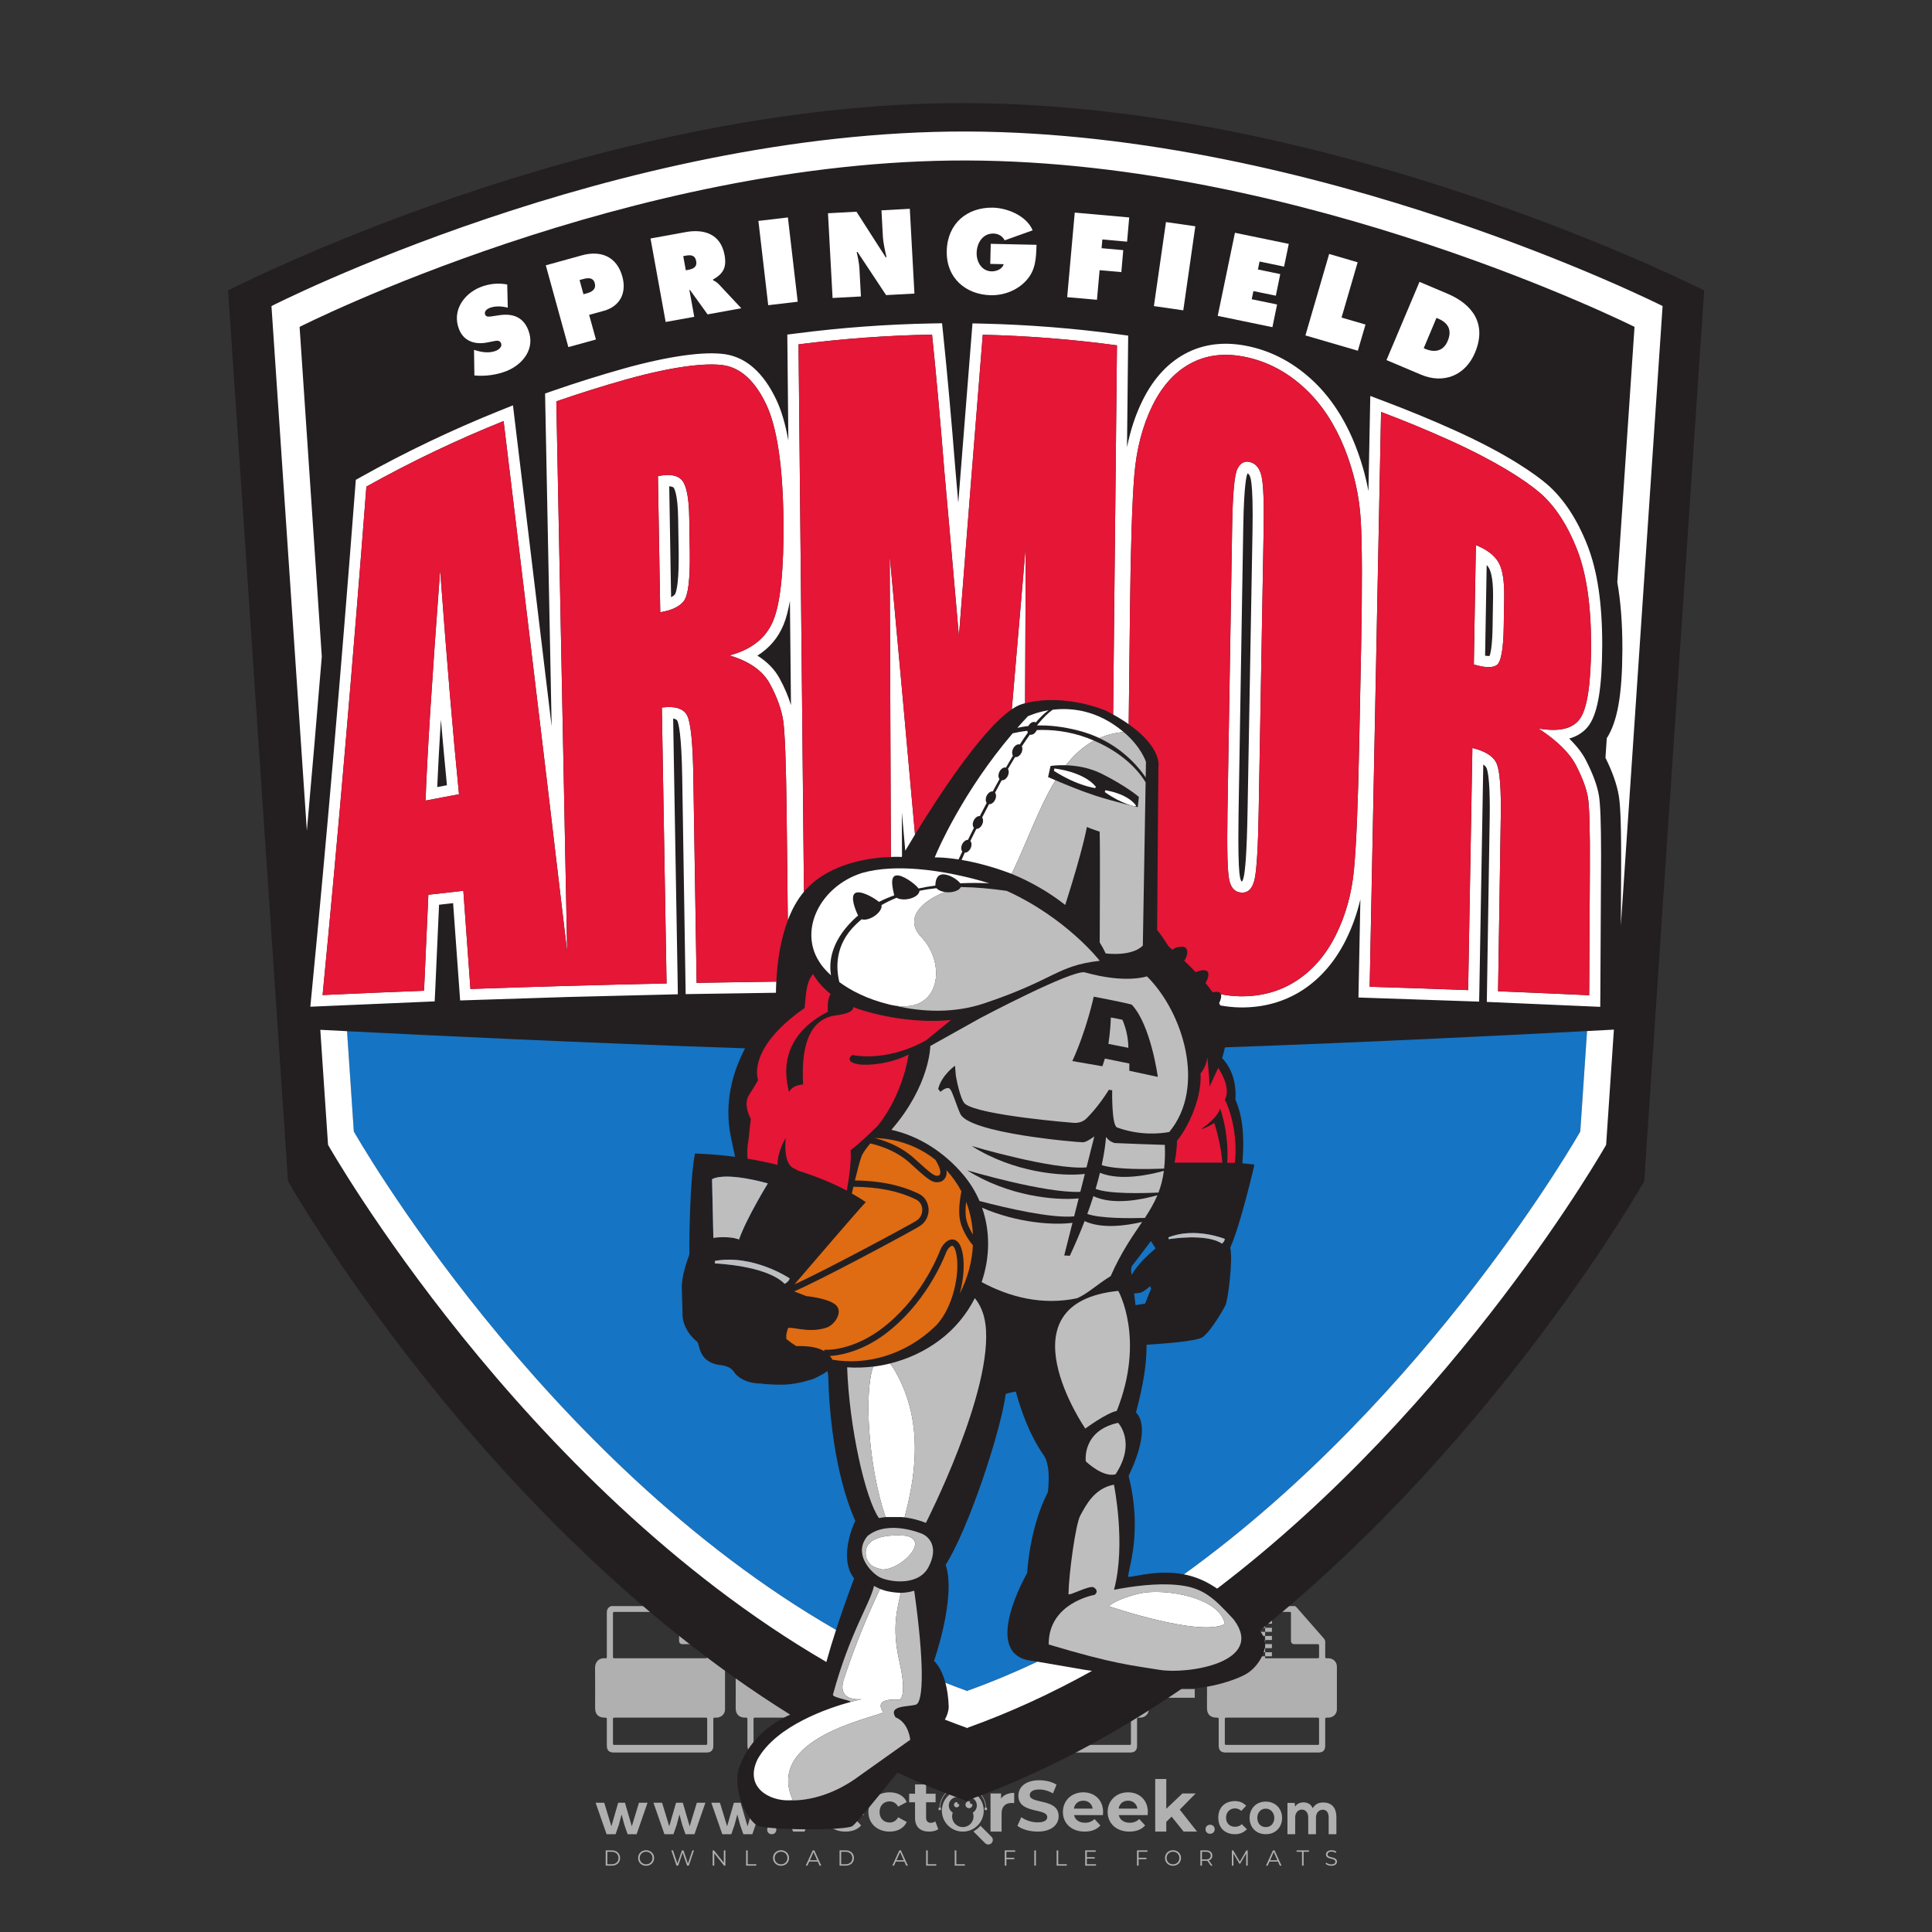 <?xml version="1.0" encoding="iso-8859-1"?>
<!-- Generator: Adobe Illustrator 27.0.0, SVG Export Plug-In . SVG Version: 6.00 Build 0)  -->
<svg version="1.1" id="Layer_1" xmlns="http://www.w3.org/2000/svg" xmlns:xlink="http://www.w3.org/1999/xlink" x="0px" y="0px"
	 viewBox="0 0 500 500" style="enable-background:new 0 0 500 500;" xml:space="preserve">
<rect x="0" y="0" width="500" height="500" fill="#333333" stroke="none"/>
<g id="watermark_1_">
	<g>
		<g id="watermark" style="opacity:0.61;">
			<g>
				<g>
					<g>
						<g>
							<polygon style="fill:#FFFFFF;" points="213.765,461.172 208.204,474.017 205.268,474.017 199.726,461.172 202.938,461.172 
								206.846,470.347 210.81,461.172 							"/>
						</g>
						<g>
							<path style="fill:#FFFFFF;" d="M223.507,469.741h-7.469c0.275,1.23,1.321,1.982,2.826,1.982c1.046,0,1.798-0.312,2.477-0.954
								l1.523,1.651c-0.917,1.046-2.294,1.597-4.074,1.597c-3.413,0-5.634-2.147-5.634-5.083c0-2.954,2.257-5.083,5.267-5.083
								c2.899,0,5.138,1.945,5.138,5.12C223.562,469.191,223.526,469.503,223.507,469.741 M216.002,468.071h4.863
								c-0.202-1.248-1.138-2.055-2.422-2.055C217.139,466.016,216.204,466.805,216.002,468.071"/>
						</g>
						<g>
							<path style="fill:#FFFFFF;" d="M224.735,468.934c0-2.973,2.294-5.083,5.505-5.083c2.074,0,3.707,0.899,4.423,2.514
								l-2.22,1.193c-0.532-0.936-1.321-1.358-2.221-1.358c-1.45,0-2.587,1.009-2.587,2.734c0,1.725,1.138,2.734,2.587,2.734
								c0.899,0,1.688-0.404,2.221-1.358l2.22,1.211c-0.716,1.578-2.349,2.495-4.423,2.495
								C227.029,474.017,224.735,471.907,224.735,468.934"/>
						</g>
						<g>
							<path style="fill:#FFFFFF;" d="M242.828,473.393c-0.587,0.422-1.45,0.624-2.331,0.624c-2.33,0-3.688-1.193-3.688-3.542
								v-4.055h-1.523v-2.202h1.523v-2.404h2.863v2.404h2.459v2.202h-2.459v4.019c0,0.844,0.458,1.303,1.229,1.303
								c0.422,0,0.844-0.128,1.156-0.367L242.828,473.393z"/>
						</g>
					</g>
					<g>
						<path style="fill:#FFFFFF;" d="M262.474,463.997v2.643c-0.238-0.018-0.422-0.037-0.642-0.037
							c-1.578,0-2.624,0.862-2.624,2.753v4.661h-2.863v-9.873h2.734v1.303C259.776,464.493,260.951,463.997,262.474,463.997"/>
					</g>
					<g>
						<path style="fill:#FFFFFF;" d="M263.299,472.53l1.009-2.239c1.083,0.789,2.697,1.339,4.239,1.339
							c1.762,0,2.477-0.587,2.477-1.376c0-2.404-7.469-0.752-7.469-5.524c0-2.184,1.762-4,5.413-4c1.615,0,3.267,0.385,4.459,1.138
							l-0.918,2.257c-1.193-0.679-2.422-1.009-3.56-1.009c-1.761,0-2.44,0.66-2.44,1.468c0,2.367,7.468,0.734,7.468,5.45
							c0,2.147-1.78,3.982-5.45,3.982C266.492,474.017,264.437,473.411,263.299,472.53"/>
					</g>
					<g>
						<path style="fill:#FFFFFF;" d="M285.428,469.741h-7.469c0.275,1.23,1.321,1.982,2.826,1.982c1.046,0,1.798-0.312,2.477-0.954
							l1.523,1.651c-0.918,1.046-2.294,1.597-4.074,1.597c-3.413,0-5.634-2.147-5.634-5.083c0-2.954,2.257-5.083,5.267-5.083
							c2.9,0,5.138,1.945,5.138,5.12C285.484,469.191,285.447,469.503,285.428,469.741 M277.923,468.071h4.863
							c-0.202-1.248-1.138-2.055-2.422-2.055C279.061,466.016,278.125,466.805,277.923,468.071"/>
					</g>
					<g>
						<path style="fill:#FFFFFF;" d="M297.007,469.741h-7.469c0.275,1.23,1.321,1.982,2.826,1.982c1.046,0,1.798-0.312,2.477-0.954
							l1.523,1.651c-0.918,1.046-2.294,1.597-4.074,1.597c-3.413,0-5.634-2.147-5.634-5.083c0-2.954,2.257-5.083,5.267-5.083
							c2.899,0,5.138,1.945,5.138,5.12C297.062,469.191,297.025,469.503,297.007,469.741 M289.501,468.071h4.863
							c-0.202-1.248-1.138-2.055-2.422-2.055C290.639,466.016,289.703,466.805,289.501,468.071"/>
					</g>
					<g>
						<polygon style="fill:#FFFFFF;" points="303.208,470.145 301.831,471.503 301.831,474.017 298.969,474.017 298.969,460.401 
							301.831,460.401 301.831,468.108 306.016,464.144 309.429,464.144 305.318,468.328 309.796,474.017 306.327,474.017 						"/>
					</g>
					<g>
						<path style="fill:#FFFFFF;" d="M256.601,475.359L256.601,475.359l-2.86-2.86c-0.435,0.508-0.953,0.943-1.534,1.284
							c-0.092,0.069-0.186,0.136-0.283,0.199l3.027,3.027c0.456,0.456,1.195,0.456,1.65,0
							C257.057,476.554,257.057,475.815,256.601,475.359"/>
					</g>
					<g>
						<path style="fill:#FFFFFF;" d="M249.984,463.244c0.221-0.173,0.495-0.281,0.797-0.281c0.042,0,0.083,0.002,0.124,0.006
							c-0.214-0.156-0.478-0.249-0.764-0.249c-0.395,0-0.744,0.18-0.981,0.458c-0.051,0-0.1,0.006-0.151,0.008
							c0.039-0.077,0.064-0.162,0.064-0.255c0-0.234-0.143-0.434-0.346-0.519c0.087,0.126,0.138,0.279,0.138,0.445
							c0,0.122-0.031,0.237-0.081,0.341c-2.811,0.201-5.03,2.539-5.03,5.4c0,2.993,2.426,5.42,5.42,5.42
							c2.993,0,5.42-2.426,5.42-5.42C254.595,465.879,252.593,463.635,249.984,463.244 M247.983,464.656
							c0.435,0,0.844,0.112,1.199,0.309c0.374-0.245,0.82-0.387,1.299-0.387c0.711,0,1.348,0.312,1.784,0.806
							c-0.435-0.379-1.004-0.61-1.627-0.61c-0.449,0-0.87,0.12-1.234,0.329c-0.079,0.046-0.156,0.096-0.229,0.15
							c-0.065-0.048-0.133-0.093-0.204-0.134c-0.369-0.219-0.8-0.344-1.26-0.344c-0.3,0-0.588,0.054-0.854,0.152
							C247.196,464.754,247.578,464.656,247.983,464.656 M251.772,469.098c0.115,0.305,0.181,0.634,0.181,0.979
							c0,1.534-1.244,2.777-2.778,2.777c-1.534,0-2.777-1.243-2.777-2.777c0-0.345,0.066-0.674,0.181-0.979
							c-0.62-0.382-1.035-1.064-1.035-1.846c0-1.197,0.971-2.168,2.168-2.168c0.565,0,1.078,0.218,1.463,0.572
							c0.386-0.354,0.899-0.572,1.464-0.572c1.197,0,2.168,0.971,2.168,2.168C252.807,468.034,252.392,468.716,251.772,469.098"/>
					</g>
					<g>
						<path style="fill:#FFFFFF;" d="M251.666,467.061c0,0.497-0.404,0.901-0.901,0.901c-0.497,0-0.901-0.404-0.901-0.901
							s0.404-0.901,0.901-0.901c0.101,0,0.197,0.017,0.287,0.047c-0.03,0.062-0.045,0.132-0.045,0.204
							c0,0.273,0.221,0.494,0.494,0.494c0.05,0,0.099-0.008,0.146-0.022C251.66,466.941,251.666,467,251.666,467.061"/>
					</g>
					<g>
						<path style="fill:#FFFFFF;" d="M248.255,467.061c0,0.376-0.305,0.681-0.681,0.681c-0.376,0-0.681-0.305-0.681-0.681
							s0.305-0.681,0.681-0.681c0.076,0,0.149,0.013,0.217,0.035c-0.023,0.047-0.034,0.1-0.034,0.155
							c0,0.206,0.167,0.374,0.374,0.374c0.038,0,0.075-0.006,0.11-0.017C248.25,466.97,248.255,467.015,248.255,467.061"/>
					</g>
					<g>
						<g>
							<g>
								<rect x="242.908" y="467.83" style="fill:#FFFFFF;" width="0.616" height="0.616"/>
							</g>
							<g>
								<rect x="254.827" y="467.83" style="fill:#FFFFFF;" width="0.616" height="0.616"/>
							</g>
							<g>
								<path style="fill:#FFFFFF;" d="M255.205,468.082h-0.14c0-3.248-2.642-5.89-5.89-5.89c-3.248,0-5.89,2.642-5.89,5.89h-0.14
									c0-1.611,0.627-3.125,1.766-4.264c1.139-1.139,2.653-1.766,4.264-1.766c1.611,0,3.125,0.627,4.264,1.766
									C254.578,464.957,255.205,466.471,255.205,468.082"/>
							</g>
						</g>
						<g>
							<rect x="248.868" y="461.814" style="fill:#FFFFFF;" width="0.616" height="0.616"/>
						</g>
						<g>
							<rect x="244.95" y="462.052" style="fill:#FFFFFF;" width="8.45" height="0.14"/>
						</g>
						<g>
							<path style="fill:#FFFFFF;" d="M245.174,462.15c0,0.108-0.088,0.196-0.196,0.196c-0.108,0-0.196-0.088-0.196-0.196
								c0-0.108,0.088-0.196,0.196-0.196C245.086,461.954,245.174,462.042,245.174,462.15"/>
						</g>
						<g>
							<path style="fill:#FFFFFF;" d="M253.596,462.15c0,0.108-0.088,0.196-0.196,0.196c-0.108,0-0.196-0.088-0.196-0.196
								c0-0.108,0.088-0.196,0.196-0.196C253.509,461.954,253.596,462.042,253.596,462.15"/>
						</g>
					</g>
				</g>
				<g>
					<path style="fill:#FFFFFF;" d="M314.356,473.409c0,1.559-2.364,1.559-2.364,0C311.993,471.851,314.356,471.851,314.356,473.409
						z"/>
				</g>
				<g>
					<g>
						<g>
							<path style="fill:#FFFFFF;" d="M161.739,466.549l1.772,6.088l1.855-6.088h2.215l-2.823,8.14h-2.33l-0.837-2.396l-0.722-2.708
								l-0.722,2.708l-0.837,2.396h-2.33l-2.839-8.14h2.231l1.855,6.088l1.756-6.088H161.739z"/>
						</g>
						<g>
							<path style="fill:#FFFFFF;" d="M176.713,466.549l1.772,6.088l1.855-6.088h2.215l-2.823,8.14h-2.33l-0.837-2.396l-0.722-2.708
								l-0.722,2.708l-0.837,2.396h-2.33l-2.839-8.14h2.231l1.855,6.088l1.756-6.088H176.713z"/>
						</g>
						<g>
							<path style="fill:#FFFFFF;" d="M191.687,466.549l1.772,6.088l1.855-6.088h2.215l-2.823,8.14h-2.33l-0.837-2.396l-0.722-2.708
								l-0.722,2.708l-0.837,2.396h-2.33l-2.839-8.14h2.231l1.855,6.088l1.756-6.088H191.687z"/>
						</g>
					</g>
					<g>
						<path style="fill:#FFFFFF;" d="M200.908,473.52c0,1.559-2.364,1.559-2.364,0C198.545,471.962,200.908,471.962,200.908,473.52z
							"/>
					</g>
					<g>
						<path style="fill:#FFFFFF;" d="M322.71,473.409c-0.935,0.919-1.919,1.28-3.117,1.28c-2.346,0-4.3-1.411-4.3-4.282
							s1.953-4.284,4.3-4.284c1.149,0,2.035,0.329,2.921,1.199l-1.264,1.329c-0.476-0.428-1.066-0.64-1.623-0.64
							c-1.346,0-2.33,0.985-2.33,2.396c0,1.542,1.05,2.362,2.297,2.362c0.64,0,1.28-0.18,1.772-0.672L322.71,473.409z"/>
					</g>
					<g>
						<path style="fill:#FFFFFF;" d="M331.805,470.472c0,2.33-1.591,4.217-4.217,4.217c-2.626,0-4.201-1.887-4.201-4.217
							c0-2.314,1.609-4.217,4.185-4.217C330.149,466.255,331.805,468.158,331.805,470.472z M325.389,470.472
							c0,1.231,0.739,2.38,2.199,2.38c1.46,0,2.199-1.149,2.199-2.38c0-1.215-0.854-2.396-2.199-2.396
							C326.144,468.077,325.389,469.258,325.389,470.472z"/>
					</g>
					<g>
						<path style="fill:#FFFFFF;" d="M338.572,474.689v-4.332c0-1.068-0.559-2.035-1.658-2.035c-1.082,0-1.722,0.967-1.722,2.035
							v4.332h-2.003v-8.107h1.855l0.148,0.985c0.426-0.82,1.362-1.116,2.133-1.116c0.969,0,1.937,0.394,2.396,1.51
							c0.723-1.149,1.658-1.478,2.708-1.478c2.297,0,3.43,1.412,3.43,3.84v4.365h-2.003v-4.365c0-1.066-0.442-1.97-1.526-1.97
							c-1.082,0-1.756,0.935-1.756,2.003v4.332H338.572z"/>
					</g>
				</g>
			</g>
		</g>
		<g style="opacity:0.61;">
			<g>
				<g>
					<path style="fill:#FFFFFF;" d="M345.988,431.299c-0.006-1.224-0.959-2.121-2.189-2.14c-0.924-0.014-0.832,0.12-0.834-0.867
						c-0.003-1.097-0.007-2.194,0.003-3.292c0.003-0.379-0.112-0.691-0.362-0.976c-2.342-2.668-4.678-5.342-7.019-8.011
						c-0.12-0.137-0.275-0.244-0.414-0.366c-6.214,0-12.427,0-18.641,0c-0.794,0.293-1.14,0.868-1.138,1.709
						c0.01,3.748,0.004,7.496,0.004,11.243c0,0.556-0.003,0.589-0.55,0.551c-1.497-0.102-2.516,0.986-2.497,2.492
						c0.044,3.476,0.013,6.953,0.014,10.429c0.001,1.58,0.867,2.443,2.45,2.449c0.582,0.002,0.582,0.002,0.582,0.6
						c0,2.219-0.001,4.438,0.001,6.657c0.001,1.192,0.58,1.771,1.768,1.771c8.013,0.001,16.027,0.001,24.04,0
						c1.168,0,1.755-0.583,1.757-1.745c0.002-2.256,0-4.512,0.001-6.768c0-0.512,0.002-0.511,0.52-0.515
						c0.271-0.002,0.541,0.008,0.809-0.058c0.996-0.246,1.69-1.044,1.694-2.069C346.003,438.696,346.005,434.997,345.988,431.299z
						 M317.537,417.162c5.337,0,10.674,0,16.01,0c0.548,0,0.554,0.007,0.554,0.561c0.001,2.243-0.001,4.486,0.001,6.73
						c0.001,0.811,0.249,1.059,1.06,1.059c1.91,0.001,3.821,0,5.731,0.001c0.458,0,0.479,0.021,0.481,0.483
						c0.003,0.887,0.002,1.775,0,2.662c-0.001,0.477-0.024,0.498-0.504,0.499c-3.895,0.001-7.79,0-11.684,0
						c-3.882,0-7.765,0-11.647,0c-0.55,0-0.552-0.001-0.552-0.561c-0.001-3.624-0.001-7.247,0-10.871
						C316.987,417.166,316.991,417.162,317.537,417.162z M340.822,451.579c-3.883,0.001-7.766,0-11.65,0c-3.871,0-7.742,0-11.613,0
						c-0.572,0-0.574-0.002-0.574-0.579c-0.001-1.997-0.001-3.994,0.001-5.991c0-0.464,0.023-0.486,0.478-0.487
						c7.803-0.001,15.607-0.001,23.41,0c0.478,0,0.499,0.02,0.499,0.503c0.002,1.997,0.001,3.994,0,5.991
						C341.375,451.574,341.37,451.579,340.822,451.579z"/>
				</g>
				<g>
					<g>
						<rect x="327.418" y="417.053" style="fill:#FFFFFF;" width="1.757" height="1.054"/>
					</g>
					<g>
						<rect x="325.662" y="418.107" style="fill:#FFFFFF;" width="1.757" height="1.054"/>
					</g>
					<g>
						<rect x="327.418" y="419.161" style="fill:#FFFFFF;" width="1.757" height="1.054"/>
					</g>
					<g>
						<rect x="325.662" y="420.215" style="fill:#FFFFFF;" width="1.757" height="1.054"/>
					</g>
					<g>
						<rect x="327.418" y="421.269" style="fill:#FFFFFF;" width="1.757" height="1.054"/>
					</g>
					<g>
						<rect x="325.662" y="422.323" style="fill:#FFFFFF;" width="1.757" height="1.054"/>
					</g>
					<g>
						<rect x="327.418" y="423.378" style="fill:#FFFFFF;" width="1.757" height="1.054"/>
					</g>
					<g>
						<rect x="325.662" y="424.432" style="fill:#FFFFFF;" width="1.757" height="1.054"/>
					</g>
					<g>
						<rect x="327.418" y="425.486" style="fill:#FFFFFF;" width="1.757" height="1.054"/>
					</g>
					<g>
						<rect x="325.662" y="426.54" style="fill:#FFFFFF;" width="1.757" height="1.054"/>
					</g>
					<g>
						<rect x="327.418" y="427.594" style="fill:#FFFFFF;" width="1.757" height="1.054"/>
					</g>
					<g>
						<rect x="325.662" y="428.648" style="fill:#FFFFFF;" width="1.757" height="1.054"/>
					</g>
				</g>
			</g>
			<g>
				<path style="fill:#FFFFFF;" d="M187.637,431.299c-0.006-1.224-0.959-2.121-2.189-2.14c-0.924-0.014-0.832,0.12-0.834-0.867
					c-0.003-1.097-0.007-2.194,0.003-3.292c0.003-0.379-0.112-0.691-0.362-0.976c-2.342-2.668-4.678-5.342-7.019-8.011
					c-0.12-0.137-0.275-0.244-0.414-0.366c-6.214,0-12.427,0-18.641,0c-0.794,0.293-1.14,0.868-1.138,1.709
					c0.01,3.748,0.004,7.496,0.004,11.243c0,0.556-0.003,0.589-0.55,0.551c-1.497-0.102-2.516,0.986-2.497,2.492
					c0.044,3.476,0.013,6.953,0.014,10.429c0.001,1.58,0.867,2.443,2.45,2.449c0.582,0.002,0.582,0.002,0.582,0.6
					c0,2.219-0.001,4.438,0.001,6.657c0.001,1.192,0.58,1.771,1.768,1.771c8.013,0.001,16.027,0.001,24.04,0
					c1.168,0,1.755-0.583,1.757-1.745c0.002-2.256,0-4.512,0.001-6.768c0-0.512,0.002-0.511,0.52-0.515
					c0.271-0.002,0.541,0.008,0.809-0.058c0.996-0.246,1.69-1.044,1.694-2.069C187.652,438.696,187.655,434.997,187.637,431.299z
					 M159.187,417.162c5.337,0,10.674,0,16.01,0c0.548,0,0.554,0.007,0.554,0.561c0.001,2.243-0.001,4.486,0.001,6.73
					c0.001,0.811,0.249,1.059,1.06,1.059c1.91,0.001,3.821,0,5.731,0.001c0.458,0,0.479,0.021,0.481,0.483
					c0.003,0.887,0.002,1.775,0,2.662c-0.001,0.477-0.024,0.498-0.504,0.499c-3.895,0.001-7.79,0-11.684,0
					c-3.882,0-7.765,0-11.647,0c-0.55,0-0.552-0.001-0.552-0.561c-0.001-3.624-0.001-7.247,0-10.871
					C158.636,417.166,158.64,417.162,159.187,417.162z M182.472,451.579c-3.883,0.001-7.766,0-11.65,0c-3.871,0-7.742,0-11.613,0
					c-0.572,0-0.574-0.002-0.574-0.579c-0.001-1.997-0.001-3.994,0.001-5.991c0-0.464,0.023-0.486,0.478-0.487
					c7.803-0.001,15.607-0.001,23.41,0c0.478,0,0.499,0.02,0.499,0.503c0.002,1.997,0.001,3.994,0,5.991
					C183.024,451.574,183.019,451.579,182.472,451.579z"/>
			</g>
			<g>
				<path style="fill:#FFFFFF;" d="M159.779,440.669v-7.897h2.779c0.375,0,0.726,0.061,1.053,0.182
					c0.327,0.121,0.612,0.292,0.855,0.513c0.242,0.221,0.434,0.483,0.573,0.789c0.14,0.305,0.21,0.642,0.21,1.009
					c0,0.375-0.07,0.715-0.21,1.02c-0.14,0.305-0.331,0.568-0.573,0.789c-0.243,0.221-0.528,0.392-0.855,0.513
					c-0.327,0.121-0.678,0.182-1.053,0.182h-1.29v2.901H159.779z M162.58,436.356c0.39,0,0.684-0.111,0.882-0.331
					c0.199-0.22,0.298-0.474,0.298-0.761c0-0.14-0.024-0.276-0.072-0.408c-0.048-0.132-0.121-0.248-0.221-0.347
					c-0.099-0.099-0.223-0.178-0.37-0.237c-0.147-0.059-0.32-0.089-0.518-0.089h-1.312v2.173H162.58z"/>
				<path style="fill:#FFFFFF;" d="M166.308,432.771h1.731l3.177,5.294h0.088l-0.088-1.522v-3.772h1.478v7.897h-1.566l-3.353-5.592
					h-0.088l0.088,1.522v4.07h-1.467V432.771z"/>
				<path style="fill:#FFFFFF;" d="M177.922,436.334h3.872c0.022,0.089,0.04,0.195,0.055,0.32c0.014,0.125,0.022,0.25,0.022,0.375
					c0,0.507-0.077,0.985-0.231,1.434c-0.154,0.449-0.397,0.849-0.728,1.202c-0.353,0.375-0.776,0.666-1.268,0.871
					c-0.493,0.206-1.055,0.309-1.688,0.309c-0.574,0-1.114-0.103-1.622-0.309c-0.507-0.206-0.948-0.492-1.323-0.86
					c-0.375-0.367-0.673-0.803-0.894-1.307c-0.221-0.504-0.331-1.053-0.331-1.649c0-0.595,0.11-1.145,0.331-1.649
					c0.221-0.504,0.518-0.939,0.894-1.307c0.375-0.367,0.816-0.654,1.323-0.86c0.507-0.206,1.048-0.309,1.622-0.309
					c0.64,0,1.211,0.11,1.715,0.331c0.504,0.221,0.935,0.526,1.296,0.915l-1.025,1.004c-0.258-0.272-0.544-0.48-0.861-0.623
					c-0.316-0.143-0.695-0.215-1.136-0.215c-0.361,0-0.703,0.065-1.026,0.193c-0.324,0.129-0.607,0.311-0.85,0.546
					c-0.242,0.235-0.436,0.52-0.579,0.855c-0.143,0.335-0.215,0.708-0.215,1.119c0,0.412,0.072,0.785,0.215,1.12
					c0.143,0.335,0.338,0.62,0.584,0.855c0.246,0.235,0.531,0.418,0.855,0.546c0.323,0.129,0.669,0.193,1.037,0.193
					c0.419,0,0.773-0.061,1.064-0.182c0.29-0.121,0.538-0.278,0.744-0.469c0.148-0.132,0.275-0.3,0.381-0.502
					c0.106-0.202,0.189-0.428,0.248-0.678h-2.482V436.334z"/>
			</g>
			<g>
				<path style="fill:#FFFFFF;" d="M224.019,431.299c-0.006-1.224-0.959-2.121-2.189-2.14c-0.924-0.014-0.832,0.12-0.834-0.867
					c-0.003-1.097-0.007-2.194,0.003-3.292c0.003-0.379-0.112-0.691-0.362-0.976c-2.342-2.668-4.678-5.342-7.019-8.011
					c-0.12-0.137-0.275-0.244-0.414-0.366c-6.214,0-12.427,0-18.641,0c-0.794,0.293-1.14,0.868-1.138,1.709
					c0.01,3.748,0.004,7.496,0.004,11.243c0,0.556-0.003,0.589-0.55,0.551c-1.497-0.102-2.516,0.986-2.497,2.492
					c0.044,3.476,0.013,6.953,0.014,10.429c0.001,1.58,0.867,2.443,2.45,2.449c0.582,0.002,0.582,0.002,0.582,0.6
					c0,2.219-0.001,4.438,0.001,6.657c0.001,1.192,0.58,1.771,1.768,1.771c8.013,0.001,16.027,0.001,24.04,0
					c1.168,0,1.755-0.583,1.757-1.745c0.002-2.256,0-4.512,0.001-6.768c0-0.512,0.002-0.511,0.52-0.515
					c0.271-0.002,0.541,0.008,0.809-0.058c0.997-0.246,1.69-1.044,1.694-2.069C224.034,438.696,224.036,434.997,224.019,431.299z
					 M195.568,417.162c5.337,0,10.674,0,16.01,0c0.548,0,0.554,0.007,0.554,0.561c0.001,2.243-0.001,4.486,0.001,6.73
					c0.001,0.811,0.249,1.059,1.06,1.059c1.91,0.001,3.821,0,5.731,0.001c0.458,0,0.479,0.021,0.481,0.483
					c0.003,0.887,0.002,1.775,0,2.662c-0.001,0.477-0.024,0.498-0.504,0.499c-3.895,0.001-7.79,0-11.684,0
					c-3.882,0-7.765,0-11.647,0c-0.55,0-0.552-0.001-0.552-0.561c-0.001-3.624-0.001-7.247,0-10.871
					C195.018,417.166,195.022,417.162,195.568,417.162z M218.854,451.579c-3.883,0.001-7.766,0-11.65,0c-3.871,0-7.742,0-11.613,0
					c-0.572,0-0.574-0.002-0.574-0.579c-0.001-1.997-0.001-3.994,0.001-5.991c0-0.464,0.023-0.486,0.478-0.487
					c7.803-0.001,15.607-0.001,23.41,0c0.478,0,0.499,0.02,0.499,0.503c0.002,1.997,0.001,3.994,0,5.991
					C219.406,451.574,219.401,451.579,218.854,451.579z"/>
			</g>
			<g>
				<path style="fill:#FFFFFF;" d="M205.111,432.771h1.699l2.967,7.897h-1.644l-0.651-1.886h-3.044l-0.651,1.886h-1.643
					L205.111,432.771z M206.997,437.415l-0.706-1.974l-0.287-0.96h-0.088l-0.287,0.96l-0.706,1.974H206.997z"/>
				<path style="fill:#FFFFFF;" d="M211.331,434.536c-0.125,0-0.245-0.024-0.359-0.072c-0.114-0.048-0.213-0.114-0.298-0.199
					c-0.084-0.084-0.151-0.182-0.198-0.292c-0.048-0.11-0.072-0.232-0.072-0.364s0.024-0.254,0.072-0.364
					c0.048-0.11,0.114-0.208,0.198-0.292c0.084-0.084,0.184-0.151,0.298-0.198c0.114-0.048,0.233-0.072,0.359-0.072
					c0.257,0,0.478,0.09,0.662,0.27c0.184,0.181,0.276,0.399,0.276,0.656s-0.092,0.476-0.276,0.656
					C211.809,434.446,211.589,434.536,211.331,434.536z M210.615,440.669v-5.404h1.445v5.404H210.615z"/>
			</g>
			<g>
				<path style="fill:#FFFFFF;" d="M261.044,431.299c-0.006-1.224-0.959-2.121-2.189-2.14c-0.924-0.014-0.832,0.12-0.834-0.867
					c-0.003-1.097-0.007-2.194,0.003-3.292c0.003-0.379-0.112-0.691-0.362-0.976c-2.342-2.668-4.678-5.342-7.019-8.011
					c-0.12-0.137-0.275-0.244-0.414-0.366c-6.214,0-12.427,0-18.641,0c-0.794,0.293-1.14,0.868-1.138,1.709
					c0.01,3.748,0.004,7.496,0.004,11.243c0,0.556-0.003,0.589-0.55,0.551c-1.497-0.102-2.516,0.986-2.497,2.492
					c0.044,3.476,0.013,6.953,0.014,10.429c0.001,1.58,0.867,2.443,2.45,2.449c0.582,0.002,0.582,0.002,0.582,0.6
					c0,2.219-0.001,4.438,0.001,6.657c0.001,1.192,0.58,1.771,1.768,1.771c8.013,0.001,16.027,0.001,24.04,0
					c1.168,0,1.755-0.583,1.757-1.745c0.002-2.256,0-4.512,0.001-6.768c0-0.512,0.002-0.511,0.52-0.515
					c0.271-0.002,0.541,0.008,0.809-0.058c0.996-0.246,1.69-1.044,1.694-2.069C261.059,438.696,261.061,434.997,261.044,431.299z
					 M232.593,417.162c5.337,0,10.674,0,16.01,0c0.548,0,0.554,0.007,0.554,0.561c0.001,2.243-0.001,4.486,0.001,6.73
					c0.001,0.811,0.249,1.059,1.06,1.059c1.91,0.001,3.821,0,5.731,0.001c0.458,0,0.479,0.021,0.481,0.483
					c0.003,0.887,0.002,1.775,0,2.662c-0.001,0.477-0.024,0.498-0.504,0.499c-3.895,0.001-7.79,0-11.684,0
					c-3.882,0-7.765,0-11.647,0c-0.55,0-0.552-0.001-0.552-0.561c-0.001-3.624-0.001-7.247,0-10.871
					C232.042,417.166,232.047,417.162,232.593,417.162z M255.878,451.579c-3.883,0.001-7.766,0-11.65,0c-3.871,0-7.742,0-11.613,0
					c-0.572,0-0.574-0.002-0.574-0.579c-0.001-1.997-0.001-3.994,0.001-5.991c0-0.464,0.023-0.486,0.478-0.487
					c7.803-0.001,15.607-0.001,23.41,0c0.478,0,0.499,0.02,0.499,0.503c0.002,1.997,0.001,3.994,0,5.991
					C256.431,451.574,256.426,451.579,255.878,451.579z"/>
			</g>
			<g>
				<path style="fill:#FFFFFF;" d="M236.361,440.845c-0.338,0-0.662-0.048-0.971-0.143c-0.309-0.095-0.592-0.239-0.849-0.43
					c-0.257-0.191-0.481-0.425-0.673-0.7c-0.191-0.276-0.342-0.597-0.452-0.965l1.401-0.551c0.103,0.397,0.283,0.726,0.54,0.987
					c0.257,0.261,0.596,0.392,1.015,0.392c0.154,0,0.303-0.02,0.447-0.061c0.143-0.04,0.272-0.099,0.386-0.176
					s0.204-0.175,0.27-0.292c0.066-0.118,0.099-0.254,0.099-0.408c0-0.147-0.026-0.279-0.077-0.397
					c-0.051-0.117-0.138-0.227-0.259-0.331c-0.121-0.103-0.28-0.202-0.475-0.298c-0.195-0.095-0.435-0.195-0.722-0.298l-0.485-0.176
					c-0.213-0.073-0.429-0.173-0.645-0.298c-0.217-0.125-0.413-0.276-0.59-0.452c-0.177-0.176-0.322-0.384-0.436-0.623
					c-0.114-0.239-0.171-0.509-0.171-0.81c0-0.309,0.06-0.597,0.182-0.866c0.121-0.268,0.294-0.503,0.518-0.706
					c0.224-0.202,0.492-0.36,0.805-0.474s0.66-0.171,1.042-0.171c0.397,0,0.74,0.053,1.031,0.16
					c0.291,0.107,0.537,0.243,0.739,0.408c0.202,0.165,0.366,0.348,0.491,0.546c0.125,0.199,0.217,0.386,0.276,0.563l-1.312,0.551
					c-0.074-0.221-0.208-0.419-0.402-0.596c-0.195-0.176-0.462-0.265-0.8-0.265c-0.324,0-0.592,0.075-0.805,0.226
					c-0.213,0.151-0.32,0.348-0.32,0.59c0,0.235,0.103,0.436,0.309,0.601c0.206,0.165,0.533,0.325,0.982,0.48l0.497,0.165
					c0.316,0.111,0.605,0.237,0.866,0.381c0.261,0.143,0.485,0.314,0.673,0.513c0.187,0.199,0.331,0.425,0.43,0.678
					c0.1,0.254,0.149,0.546,0.149,0.877c0,0.412-0.083,0.767-0.248,1.064c-0.165,0.298-0.377,0.542-0.634,0.734
					c-0.258,0.191-0.548,0.335-0.872,0.43C236.986,440.797,236.67,440.845,236.361,440.845z"/>
				<path style="fill:#FFFFFF;" d="M239.516,432.771h1.61l1.633,4.754l0.287,1.015h0.088l0.309-1.015l1.699-4.754h1.61l-2.879,7.897
					h-1.566L239.516,432.771z"/>
				<path style="fill:#FFFFFF;" d="M251.097,436.334h3.871c0.022,0.089,0.04,0.195,0.055,0.32c0.015,0.125,0.023,0.25,0.023,0.375
					c0,0.507-0.078,0.985-0.232,1.434c-0.154,0.449-0.397,0.849-0.728,1.202c-0.353,0.375-0.775,0.666-1.268,0.871
					c-0.493,0.206-1.055,0.309-1.688,0.309c-0.574,0-1.114-0.103-1.621-0.309c-0.507-0.206-0.949-0.492-1.324-0.86
					c-0.375-0.367-0.673-0.803-0.894-1.307c-0.22-0.504-0.331-1.053-0.331-1.649c0-0.595,0.11-1.145,0.331-1.649
					c0.221-0.504,0.518-0.939,0.894-1.307c0.375-0.367,0.816-0.654,1.324-0.86c0.507-0.206,1.047-0.309,1.621-0.309
					c0.64,0,1.211,0.11,1.715,0.331c0.504,0.221,0.936,0.526,1.296,0.915l-1.026,1.004c-0.257-0.272-0.544-0.48-0.861-0.623
					c-0.316-0.143-0.694-0.215-1.136-0.215c-0.36,0-0.702,0.065-1.026,0.193c-0.323,0.129-0.607,0.311-0.849,0.546
					c-0.243,0.235-0.436,0.52-0.579,0.855c-0.143,0.335-0.215,0.708-0.215,1.119c0,0.412,0.072,0.785,0.215,1.12
					c0.143,0.335,0.338,0.62,0.585,0.855c0.246,0.235,0.531,0.418,0.854,0.546c0.324,0.129,0.669,0.193,1.037,0.193
					c0.419,0,0.774-0.061,1.064-0.182c0.29-0.121,0.539-0.278,0.745-0.469c0.147-0.132,0.274-0.3,0.38-0.502
					c0.107-0.202,0.189-0.428,0.248-0.678h-2.482V436.334z"/>
			</g>
			<g>
				<path style="fill:#FFFFFF;" d="M297.3,431.299c-0.006-1.224-0.959-2.121-2.189-2.14c-0.924-0.014-0.832,0.12-0.834-0.867
					c-0.003-1.097-0.007-2.194,0.003-3.292c0.003-0.379-0.112-0.691-0.362-0.976c-2.342-2.668-4.678-5.342-7.019-8.011
					c-0.12-0.137-0.275-0.244-0.414-0.366c-6.214,0-12.427,0-18.641,0c-0.794,0.293-1.14,0.868-1.138,1.709
					c0.01,3.748,0.004,7.496,0.004,11.243c0,0.556-0.003,0.589-0.55,0.551c-1.497-0.102-2.516,0.986-2.497,2.492
					c0.044,3.476,0.013,6.953,0.014,10.429c0.001,1.58,0.867,2.443,2.45,2.449c0.582,0.002,0.582,0.002,0.582,0.6
					c0,2.219-0.001,4.438,0.001,6.657c0.001,1.192,0.58,1.771,1.768,1.771c8.013,0.001,16.027,0.001,24.04,0
					c1.168,0,1.755-0.583,1.757-1.745c0.002-2.256,0-4.512,0.001-6.768c0-0.512,0.002-0.511,0.52-0.515
					c0.271-0.002,0.541,0.008,0.809-0.058c0.996-0.246,1.69-1.044,1.694-2.069C297.315,438.696,297.318,434.997,297.3,431.299z
					 M268.85,417.162c5.337,0,10.674,0,16.01,0c0.548,0,0.554,0.007,0.554,0.561c0.001,2.243-0.001,4.486,0.001,6.73
					c0.001,0.811,0.249,1.059,1.06,1.059c1.91,0.001,3.821,0,5.731,0.001c0.458,0,0.479,0.021,0.481,0.483
					c0.003,0.887,0.002,1.775,0,2.662c-0.001,0.477-0.024,0.498-0.504,0.499c-3.895,0.001-7.79,0-11.684,0
					c-3.882,0-7.765,0-11.647,0c-0.55,0-0.552-0.001-0.552-0.561c-0.001-3.624-0.001-7.247,0-10.871
					C268.299,417.166,268.303,417.162,268.85,417.162z M292.135,451.579c-3.883,0.001-7.766,0-11.65,0c-3.871,0-7.742,0-11.613,0
					c-0.572,0-0.574-0.002-0.574-0.579c-0.001-1.997-0.001-3.994,0.001-5.991c0-0.464,0.023-0.486,0.478-0.487
					c7.803-0.001,15.607-0.001,23.41,0c0.478,0,0.499,0.02,0.499,0.503c0.001,1.997,0.001,3.994,0,5.991
					C292.687,451.574,292.682,451.579,292.135,451.579z"/>
			</g>
			<g>
				<path style="fill:#FFFFFF;" d="M272.966,434.183v1.831h3.165v1.412h-3.165v1.831h3.518v1.412h-5.007v-7.897h5.007v1.412H272.966
					z"/>
				<path style="fill:#FFFFFF;" d="M277.852,440.669v-7.897h2.779c0.375,0,0.726,0.061,1.053,0.182
					c0.327,0.121,0.612,0.292,0.855,0.513c0.243,0.221,0.434,0.483,0.574,0.789c0.14,0.305,0.209,0.642,0.209,1.009
					c0,0.375-0.07,0.715-0.209,1.02c-0.14,0.305-0.331,0.568-0.574,0.789c-0.243,0.221-0.528,0.392-0.855,0.513
					c-0.327,0.121-0.678,0.182-1.053,0.182h-1.29v2.901H277.852z M280.653,436.356c0.389,0,0.684-0.111,0.882-0.331
					c0.199-0.22,0.298-0.474,0.298-0.761c0-0.14-0.024-0.276-0.072-0.408c-0.048-0.132-0.121-0.248-0.221-0.347
					c-0.099-0.099-0.222-0.178-0.37-0.237c-0.147-0.059-0.32-0.089-0.518-0.089h-1.312v2.173H280.653z"/>
				<path style="fill:#FFFFFF;" d="M286.797,440.845c-0.338,0-0.662-0.048-0.971-0.143c-0.309-0.095-0.592-0.239-0.849-0.43
					c-0.257-0.191-0.482-0.425-0.673-0.7c-0.191-0.276-0.342-0.597-0.452-0.965l1.401-0.551c0.103,0.397,0.283,0.726,0.541,0.987
					c0.257,0.261,0.595,0.392,1.015,0.392c0.154,0,0.303-0.02,0.447-0.061c0.143-0.04,0.272-0.099,0.386-0.176
					c0.114-0.077,0.204-0.175,0.27-0.292c0.066-0.118,0.1-0.254,0.1-0.408c0-0.147-0.026-0.279-0.077-0.397
					c-0.051-0.117-0.138-0.227-0.259-0.331c-0.121-0.103-0.279-0.202-0.474-0.298c-0.195-0.095-0.436-0.195-0.723-0.298
					l-0.485-0.176c-0.213-0.073-0.428-0.173-0.645-0.298c-0.217-0.125-0.414-0.276-0.59-0.452c-0.176-0.176-0.322-0.384-0.436-0.623
					c-0.114-0.239-0.171-0.509-0.171-0.81c0-0.309,0.061-0.597,0.182-0.866c0.121-0.268,0.294-0.503,0.518-0.706
					c0.224-0.202,0.493-0.36,0.805-0.474c0.312-0.114,0.66-0.171,1.042-0.171c0.397,0,0.741,0.053,1.031,0.16
					c0.29,0.107,0.537,0.243,0.739,0.408c0.202,0.165,0.365,0.348,0.491,0.546c0.125,0.199,0.217,0.386,0.276,0.563l-1.312,0.551
					c-0.074-0.221-0.208-0.419-0.403-0.596c-0.195-0.176-0.462-0.265-0.799-0.265c-0.324,0-0.592,0.075-0.805,0.226
					c-0.213,0.151-0.32,0.348-0.32,0.59c0,0.235,0.103,0.436,0.309,0.601c0.206,0.165,0.533,0.325,0.982,0.48l0.496,0.165
					c0.316,0.111,0.605,0.237,0.866,0.381c0.261,0.143,0.485,0.314,0.673,0.513c0.187,0.199,0.331,0.425,0.43,0.678
					c0.099,0.254,0.149,0.546,0.149,0.877c0,0.412-0.083,0.767-0.248,1.064c-0.165,0.298-0.377,0.542-0.634,0.734
					c-0.258,0.191-0.548,0.335-0.872,0.43C287.422,440.797,287.105,440.845,286.797,440.845z"/>
			</g>
			<g>
				<path style="fill:#FFFFFF;" d="M321.394,439.168l4.004-4.985h-3.827v-1.412h5.559v1.5l-3.96,4.985h4.004v1.412h-5.779V439.168z"
					/>
				<path style="fill:#FFFFFF;" d="M328.409,432.771h1.489v7.897h-1.489V432.771z"/>
				<path style="fill:#FFFFFF;" d="M331.486,440.669v-7.897h2.779c0.375,0,0.726,0.061,1.053,0.182
					c0.327,0.121,0.612,0.292,0.855,0.513s0.434,0.483,0.574,0.789c0.14,0.305,0.209,0.642,0.209,1.009
					c0,0.375-0.07,0.715-0.209,1.02c-0.14,0.305-0.331,0.568-0.574,0.789c-0.243,0.221-0.528,0.392-0.855,0.513
					c-0.327,0.121-0.678,0.182-1.053,0.182h-1.29v2.901H331.486z M334.288,436.356c0.389,0,0.684-0.111,0.882-0.331
					c0.199-0.22,0.298-0.474,0.298-0.761c0-0.14-0.024-0.276-0.072-0.408c-0.048-0.132-0.121-0.248-0.221-0.347
					c-0.099-0.099-0.222-0.178-0.37-0.237c-0.147-0.059-0.32-0.089-0.518-0.089h-1.312v2.173H334.288z"/>
			</g>
		</g>
		<g style="opacity:0.61;">
			<path style="fill:#FFFFFF;" d="M300.133,433.27h9.067v2.242h-9.067V433.27z M300.133,437.136h9.067v2.243h-9.067V437.136z"/>
		</g>
	</g>
	<g style="opacity:0.61;">
		<path style="fill:#FFFFFF;" d="M156.756,478.878h1.607c1.263,0,2.114,0.812,2.114,1.974c0,1.161-0.851,1.973-2.114,1.973h-1.607
			V478.878z M158.34,482.464c1.049,0,1.725-0.665,1.725-1.612c0-0.947-0.677-1.613-1.725-1.613h-1.167v3.225H158.34z"/>
		<path style="fill:#FFFFFF;" d="M165.139,480.851c0-1.15,0.879-2.007,2.075-2.007c1.184,0,2.069,0.851,2.069,2.007
			c0,1.156-0.885,2.007-2.069,2.007C166.019,482.858,165.139,482.002,165.139,480.851z M168.866,480.851
			c0-0.942-0.705-1.635-1.652-1.635c-0.953,0-1.663,0.693-1.663,1.635c0,0.941,0.71,1.635,1.663,1.635
			C168.162,482.486,168.866,481.793,168.866,480.851z"/>
		<path style="fill:#FFFFFF;" d="M179.596,478.878l-1.331,3.947h-0.44l-1.156-3.366l-1.161,3.366h-0.434l-1.331-3.947h0.429
			l1.139,3.394l1.178-3.394h0.389l1.161,3.411l1.156-3.411H179.596z"/>
		<path style="fill:#FFFFFF;" d="M187.731,478.878v3.947h-0.344l-2.537-3.202v3.202h-0.417v-3.947h0.344l2.543,3.203v-3.203H187.731
			z"/>
		<path style="fill:#FFFFFF;" d="M193.093,478.878h0.417v3.586h2.21v0.361h-2.627V478.878z"/>
		<path style="fill:#FFFFFF;" d="M200.061,480.851c0-1.15,0.879-2.007,2.075-2.007c1.184,0,2.069,0.851,2.069,2.007
			c0,1.156-0.885,2.007-2.069,2.007C200.941,482.858,200.061,482.002,200.061,480.851z M203.788,480.851
			c0-0.942-0.705-1.635-1.652-1.635c-0.953,0-1.663,0.693-1.663,1.635c0,0.941,0.71,1.635,1.663,1.635
			C203.083,482.486,203.788,481.793,203.788,480.851z"/>
		<path style="fill:#FFFFFF;" d="M211.636,481.77h-2.199l-0.474,1.054h-0.434l1.804-3.947h0.412l1.804,3.947h-0.44L211.636,481.77z
			 M211.484,481.432l-0.947-2.12l-0.947,2.12H211.484z"/>
		<path style="fill:#FFFFFF;" d="M217.28,478.878h1.607c1.263,0,2.114,0.812,2.114,1.974c0,1.161-0.851,1.973-2.114,1.973h-1.607
			V478.878z M218.864,482.464c1.049,0,1.725-0.665,1.725-1.612c0-0.947-0.677-1.613-1.725-1.613h-1.167v3.225H218.864z"/>
		<path style="fill:#FFFFFF;" d="M234.041,481.77h-2.199l-0.474,1.054h-0.434l1.804-3.947h0.412l1.804,3.947h-0.44L234.041,481.77z
			 M233.889,481.432l-0.947-2.12l-0.947,2.12H233.889z"/>
		<path style="fill:#FFFFFF;" d="M239.685,478.878h0.417v3.586h2.21v0.361h-2.627V478.878z"/>
		<path style="fill:#FFFFFF;" d="M247.082,478.878h0.417v3.586h2.21v0.361h-2.627V478.878z"/>
		<path style="fill:#FFFFFF;" d="M260.449,479.239v1.551h2.041v0.361h-2.041v1.675h-0.417v-3.947h2.706v0.361H260.449z"/>
		<path style="fill:#FFFFFF;" d="M267.678,478.878h0.417v3.947h-0.417V478.878z"/>
		<path style="fill:#FFFFFF;" d="M273.456,478.878h0.417v3.586h2.21v0.361h-2.627V478.878z"/>
		<path style="fill:#FFFFFF;" d="M283.644,482.464v0.361h-2.791v-3.947h2.706v0.361h-2.289v1.404h2.041v0.355h-2.041v1.466H283.644z
			"/>
		<path style="fill:#FFFFFF;" d="M294.672,479.239v1.551h2.041v0.361h-2.041v1.675h-0.417v-3.947h2.706v0.361H294.672z"/>
		<path style="fill:#FFFFFF;" d="M301.5,480.851c0-1.15,0.879-2.007,2.075-2.007c1.184,0,2.069,0.851,2.069,2.007
			c0,1.156-0.885,2.007-2.069,2.007C302.379,482.858,301.5,482.002,301.5,480.851z M305.226,480.851
			c0-0.942-0.705-1.635-1.652-1.635c-0.953,0-1.663,0.693-1.663,1.635c0,0.941,0.71,1.635,1.663,1.635
			C304.522,482.486,305.226,481.793,305.226,480.851z"/>
		<path style="fill:#FFFFFF;" d="M313.351,482.825l-0.902-1.269c-0.102,0.011-0.203,0.017-0.316,0.017h-1.06v1.252h-0.417v-3.947
			h1.477c1.004,0,1.613,0.507,1.613,1.353c0,0.62-0.327,1.054-0.902,1.24l0.964,1.353H313.351z M313.328,480.231
			c0-0.632-0.417-0.992-1.207-0.992h-1.048v1.979h1.048C312.911,481.218,313.328,480.851,313.328,480.231z"/>
		<path style="fill:#FFFFFF;" d="M322.907,478.878v3.947h-0.4v-3.158l-1.551,2.656h-0.197l-1.551-2.639v3.14h-0.4v-3.947h0.344
			l1.714,2.926l1.697-2.926H322.907z"/>
		<path style="fill:#FFFFFF;" d="M330.744,481.77h-2.199l-0.473,1.054h-0.434l1.804-3.947h0.411l1.804,3.947h-0.44L330.744,481.77z
			 M330.592,481.432l-0.947-2.12l-0.947,2.12H330.592z"/>
		<path style="fill:#FFFFFF;" d="M336.957,479.239h-1.387v-0.361h3.192v0.361h-1.387v3.586h-0.417V479.239z"/>
		<path style="fill:#FFFFFF;" d="M343.063,482.346l0.164-0.321c0.282,0.276,0.784,0.479,1.302,0.479c0.739,0,1.06-0.31,1.06-0.699
			c0-1.083-2.43-0.417-2.43-1.877c0-0.581,0.451-1.083,1.455-1.083c0.446,0,0.908,0.13,1.224,0.35l-0.141,0.333
			c-0.338-0.22-0.733-0.327-1.083-0.327c-0.722,0-1.043,0.321-1.043,0.716c0,1.083,2.43,0.429,2.43,1.866
			c0,0.581-0.462,1.077-1.472,1.077C343.937,482.858,343.356,482.65,343.063,482.346z"/>
	</g>
</g>
<g>
</g>
<g id="layer1" transform="translate(-115.895,-231.726)">
	<g id="g4612" transform="matrix(5.433,0,0,5.433,-968.995,-1352.966)">
		<g id="g3181" transform="matrix(1.25,0,0,-1.25,158.155,932.991)">
			<g>
				<g id="g3183">
					<g id="g3189" transform="translate(72.882,512.526)">
						<path id="path3191" style="fill:#231F20;" d="M-2.841-3.405c-14.206,0.043-28.125-7.141-28.125-7.141l2.284-33.945
							c0,0,7.335-12.977,19.136-20.326c-0.819-0.372-1.624-1.026-1.975-2.107c-0.205-0.929,0.387-1.929,0.713-2.114
							c0.326-0.183,3.38-0.205,3.636-0.024c0.148,0.104,1.011,1.161,1.712,2.033c0.848-0.391,1.716-0.748,2.6-1.066v-0.015
							c0.006,0.004,0.012,0.006,0.019,0.008c0.007-0.002,0.014-0.004,0.019-0.008v0.015c2.95,1.059,5.705,2.557,8.234,4.29
							c0.967-0.087,2.258,0.39,2.511,0.598c0.408,0.277,0.781,0.931,0.566,1.369c-0.023,0.047-0.069,0.126-0.136,0.228
							C17.497-54.227,23-44.491,23-44.491l2.284,33.945C25.284-10.546,11.366-3.448-2.841-3.405"/>
					</g>
					<g id="g3193" transform="translate(82.138,449.457)">
						<path id="path3195" style="fill:#1574C4;" d="M-5.444,14.335c-0.118-0.03-0.25-0.03-0.25-0.03l0.052-0.448l0.367,0.058
							c0,0,0.195,0.504,0.229,0.569c-0.029,0.067-0.034,0.09-0.034,0.098C-5.103,14.561-5.332,14.362-5.444,14.335"/>
					</g>
					<g id="g3197" transform="translate(65.983,431.572)">
						<path id="path3199" style="fill:#1574C4;" d="M-0.9,19.366c0.17,0.524,0.382,1.131,0.69,1.965
							c-0.52,0.63-0.175,1.751,0.046,2.187c-0.818,1.838-1.006,4.309-1.034,5.547c-0.006,0-0.014,0.088-0.022,0.166
							c-0.228-0.162-0.531-0.295-0.531-0.295s-0.574-0.204-1.087-0.222c-0.51-0.019-0.949,0.042-0.949,0.042
							s-0.556-0.024-0.919,0.337c-0.015,0.017-0.029,0.036-0.045,0.055c-0.003,0.005-0.007,0.009-0.011,0.015
							c-0.017,0.024-0.035,0.049-0.056,0.074c-0.084,0.101-0.219,0.202-0.571,0.231c-0.3,0.058-0.469,0.185-0.572,0.326
							c-0.002,0.003-0.004,0.006-0.006,0.009c-0.012,0.018-0.024,0.034-0.034,0.052c-0.007,0.011-0.013,0.022-0.019,0.034
							c-0.005,0.009-0.009,0.017-0.014,0.026c-0.004,0.008-0.008,0.015-0.012,0.022c-0.076,0.169-0.088,0.331-0.134,0.4
							c-0.129,0.103-0.228,0.211-0.305,0.315c-0.012,0.016-0.024,0.032-0.035,0.048c-0.005,0.007-0.009,0.015-0.014,0.023
							c-0.017,0.024-0.032,0.049-0.046,0.073C-6.58,30.798-6.58,30.799-6.581,30.8c-0.188,0.328-0.168,0.599-0.168,0.599
							l-0.029,1.057c0,0-0.002,0.106,0.032,0.311c0.035,0.205,0.109,0.51,0.259,0.91c-0.007,0.479,0.008,2.764,0.21,3.837h0.003
							c0.001,0.002,0.001,0.004,0.001,0.006c0.541-0.019,1.051-0.063,1.527-0.126c-0.052,0.239-0.103,0.482-0.155,0.725
							c-0.284,1.353,0.075,2.535,0.537,3.41c-5.941,0.196-12.247,0.502-15.172,0.652l0.257-3.821
							C-19.276,38.36-12.198,25.856-0.9,19.366"/>
					</g>
					<g id="g3201" transform="translate(72.905,428.327)">
						<path id="path3203" style="fill:#1574C4;" d="M-2.847,20.278c0.006,0.002,0.012,0.004,0.019,0.008
							c0.004-0.004,0.011-0.006,0.018-0.008v0.014c0.909,0.325,1.798,0.698,2.664,1.108c-0.057,0.009-0.111,0.019-0.16,0.027
							c-2.07,0.176-0.231,3.355-0.231,3.355s0.075,1.69,0.788,3.078c0.064,0.579,0.044,1.095-0.149,1.391
							c-0.542,0.775-0.875,1.713-1.073,2.442c-0.165-0.035-0.218-0.033-0.382-0.09c-0.206-1.484-1.427-5.154-2.29-6.511
							c0.411-1.229-0.445-3.667-0.445-3.667s0.268-0.203,0.435-0.829c0.267-0.105,0.535-0.208,0.806-0.304V20.278z"/>
					</g>
					<g id="g3205" transform="translate(87.159,459.684)">
						<path id="path3207" style="fill:#1574C4;" d="M-6.856,11.458c0.354-0.796,0.32-1.749,0.264-2.422l0.462-0.05
							c0,0-0.545-2.356-0.924-3.165c0.111-0.457-0.084-2-0.183-2.198c-0.098-0.198-0.576-1.016-0.871-1.214
							c-0.262-0.174-1.736-0.262-2.135-0.288c0.008-0.77-0.132-1.554-0.402-2.58c0.481-0.494,0.101-1.63-0.282-2.419
							c0.604-2.378-0.16-3.875,0.016-3.851c0.374,0.045,1.182,0.278,2.093,0.098C0.557,0.128,6.286,10.247,6.286,10.247l0.258,3.828
							c-2.597-0.139-8.219-0.423-13.801-0.622c-0.027-0.132-0.06-0.268-0.105-0.409C-7.138,12.809-6.798,12.309-6.856,11.458"/>
					</g>
					<g id="g3209" transform="translate(59.559,451.136)">
						<path id="path3211" style="fill:#1574C4;" d="M0.907,13.863l0.002-0.096c0,0,1.958-0.069,2.658-0.777
							c0.176,0.092,0.19,0.208,0.19,0.208S2.369,14.127,0.907,13.863"/>
					</g>
					<g id="g3213" transform="translate(81.706,450.911)">
						<path id="path3215" style="fill:#1574C4;" d="M-5.323,13.926c-0.095-0.11-0.036-0.369-0.036-0.369s0.169,0.288,0.426,0.553
							c0.259,0.264,0.487,0.456,0.487,0.456l-0.178,0.28C-4.623,14.847-5.226,14.036-5.323,13.926"/>
					</g>
					<g id="g3217" transform="translate(83.606,452.384)">
						<path id="path3219" style="fill:#1574C4;" d="M-5.857,13.512l0.014-0.068c0,0,1.419,0.239,2.025-0.168
							c0.115,0.093,0.108,0.179,0.108,0.179S-4.846,13.918-5.857,13.512"/>
					</g>
					<g id="g3221" transform="translate(60.841,452.275)">
						<path id="path3223" style="fill:#1574C4;" d="M0.546,13.542c0.27,0.786,1.098,2.136,1.098,2.136
							c-1.728,0.469-2.126,0.157-2.126,0.157l0.05-2.233C-0.432,13.603,0.14,13.693,0.546,13.542"/>
					</g>
					<g id="g3225" transform="translate(82.644,449.799)">
						<path id="path3227" style="fill:#1574C4;" d="M-5.586,14.239c0.001,0.001,0.004,0.004,0.004,0.004S-5.586,14.245-5.586,14.239
							"/>
					</g>
					<g id="g3229" transform="translate(82.644,449.799)">
						<path id="path3231" style="fill:#1574C4;" d="M-5.586,14.239c0.001,0.001,0.004,0.004,0.004,0.004S-5.586,14.245-5.586,14.239
							"/>
					</g>
					<g id="g3233" transform="translate(70.555,453.902)">
						<path id="path3235" style="fill:#DF6B13;" d="M-2.186,13.085c-0.021,0.176-0.11,0.3-0.266,0.367
							c-0.658,0.313-1.41,0.462-2.357,0.471c-0.022-0.098-0.043-0.187-0.06-0.258c0.351-0.195,0.531-0.328,0.531-0.328
							c-0.284-0.296-2.133-2.452-2.716-3.131c1.133,0.505,4.401,2.268,4.64,2.42C-2.169,12.78-2.182,13.037-2.186,13.085"/>
					</g>
					<g id="g3237" transform="translate(70.056,456.638)">
						<path id="path3239" style="fill:#DF6B13;" d="M-2.046,12.315l0.078-0.07c0.673-0.61,0.757-0.67,0.909-0.632
							c0.028,0.018,0.048,0.039,0.055,0.073c0.004,0.015,0.006,0.032,0.006,0.049c0,0.137-0.098,0.338-0.188,0.479
							c-0.662,0.528-1.468,0.805-2.303,0.83c-0.001-0.001-0.001-0.001-0.001-0.001C-2.923,12.894-2.437,12.651-2.046,12.315"/>
					</g>
					<g id="g3241" transform="translate(72.88,453.395)">
						<path id="path3243" style="fill:#DF6B13;" d="M-2.84,13.227c0.042-0.234,0.159-0.457,0.261-0.618
							c-0.021,0.428-0.106,0.847-0.259,1.245C-2.861,13.653-2.874,13.416-2.84,13.227"/>
					</g>
					<g id="g3245" transform="translate(72.373,451.441)">
						<path id="path3247" style="fill:#DF6B13;" d="M-2.697,13.777c-0.047,0.275-0.124,0.354-0.161,0.357
							c-0.059,0.006-0.181-0.11-0.234-0.249c-0.124-0.324-0.82-1.997-2.351-3.131c-0.762-0.566-1.55-0.789-2.081-0.819
							c0.037-0.043,0.069-0.091,0.098-0.142c1.316-0.226,2.777,0.192,3.888,1.246c0.027,0.026,0.054,0.052,0.08,0.079
							C-2.848,11.772-2.567,13.02-2.697,13.777"/>
					</g>
					<g id="g3249" transform="translate(68.351,447.505)">
						<path id="path3251" style="fill:#DF6B13;" d="M-1.566,14.884c1.478,1.094,2.15,2.71,2.27,3.023
							c0.065,0.167,0.252,0.425,0.483,0.403c0.188-0.018,0.314-0.206,0.375-0.556c0.073-0.422,0.032-0.97-0.114-1.501
							c0.305,0.59,0.473,1.224,0.501,1.853L1.94,18.099c-0.016,0.019-0.395,0.464-0.489,0.975c-0.068,0.373,0.022,0.888,0.059,1.071
							c-0.151,0.288-0.341,0.56-0.57,0.808c0.009-0.065,0.01-0.129-0.004-0.189c-0.024-0.104-0.086-0.187-0.182-0.237L0.742,20.52
							L0.73,20.517c-0.307-0.088-0.436,0.03-1.156,0.683L-0.5,21.267c-0.388,0.333-0.88,0.569-1.462,0.704
							c-0.155-0.186-0.287-0.366-0.332-0.487c-0.068-0.18-0.169-0.573-0.254-0.924c0.575-0.008,1.081-0.069,1.54-0.185
							c0.305-0.077,0.591-0.178,0.86-0.306c0.23-0.1,0.374-0.299,0.405-0.561c0.022-0.216-0.055-0.511-0.338-0.689
							c-0.021-0.014-0.057-0.035-0.105-0.063c-0.66-0.378-3.717-2.015-4.677-2.423l0.461-0.18c0,0,0.809-0.073,1.114-0.328
							c0.308-0.254-0.017-0.766-0.346-0.875c-0.727-0.24-1.438,0.101-1.473-0.04c-0.054-0.209-0.064-0.19-0.054-0.393
							c0.12-0.098,0.247-0.187,0.376-0.268c0.494,0.011,0.834-0.052,1.069-0.195l0.003,0.055
							C-3.239,14.084-2.391,14.272-1.566,14.884"/>
					</g>
					<g id="g3253" transform="translate(76.662,429.888)">
						<path id="path3255" style="fill:#FFFFFF;" d="M-3.904,19.839c-0.867-0.41-1.755-0.783-2.664-1.108v-0.014
							c-0.006,0.003-0.013,0.005-0.017,0.008c-0.006-0.003-0.013-0.005-0.019-0.008v0.014c-0.271,0.097-0.539,0.199-0.806,0.304
							c0.064-0.24,0.114-0.541,0.126-0.92c-0.006-0.173-0.065-0.336-0.147-0.484c0.274-0.108,0.549-0.211,0.826-0.31v-0.014
							c0.007,0.001,0.014,0.004,0.021,0.006c0.004-0.002,0.011-0.005,0.017-0.006v0.014c1.647,0.59,3.23,1.325,4.742,2.166
							c-0.126,0.018-0.241,0.034-0.32,0.049C-2.843,19.657-3.471,19.765-3.904,19.839"/>
					</g>
					<g id="g3257" transform="translate(105.803,463.325)">
						<path id="path3259" style="fill:#FFFFFF;" d="M-12.1,10.434l-0.258-3.828c0,0-5.728-10.119-15.104-16.876
							c0.325-0.064,0.662-0.18,0.997-0.376c0.094-0.055,0.183-0.111,0.27-0.168c9.225,7.022,14.822,16.911,14.822,16.911
							l0.296,4.391C-11.329,10.475-11.673,10.456-12.1,10.434"/>
					</g>
				</g>
			</g>
		</g>
		<g id="g3261" transform="matrix(1.25,0,0,-1.25,284.181,325.094)">
			<path id="path3263" style="fill:#FFFFFF;" d="M-10.699,3.967L-10.699,3.967L-10.699,3.967z"/>
		</g>
		<g id="g3265" transform="matrix(1.25,0,0,-1.25,158.155,932.991)">
			<g>
				<g id="g3267">
					<g id="g3273" transform="translate(85.948,465.379)">
						<path id="path3275" style="fill:#FFFFFF;" d="M-6.516,9.856c0.003,0.001,0.005,0.001,0.009,0.001
							C-6.511,9.859-6.516,9.861-6.52,9.862C-6.519,9.86-6.517,9.858-6.516,9.856"/>
					</g>
					<g id="g3277" transform="translate(46.789,499.445)">
						<path id="path3279" style="fill:#FFFFFF;" d="M4.499,0.274l0.07-0.023c0.248-0.076,0.524-0.11,0.766-0.014
							c0.103,0.042,0.25,0.151,0.195,0.287C5.477,0.66,5.335,0.617,5.23,0.599L5.005,0.554C4.563,0.466,4.118,0.58,3.931,1.051
							c-0.285,0.713,0.183,1.36,0.811,1.611c0.33,0.13,0.666,0.168,1.022,0.102l0.022-0.884c-0.23,0.057-0.474,0.075-0.701-0.014
							C4.994,1.829,4.874,1.74,4.923,1.617c0.044-0.112,0.181-0.075,0.269-0.065l0.26,0.039C5.939,1.666,6.36,1.547,6.563,1.036
							C6.849,0.32,6.361-0.285,5.736-0.536C5.371-0.681,4.908-0.745,4.513-0.703L4.499,0.274z"/>
					</g>
					<g id="g3281" transform="translate(50.595,503.925)">
						<path id="path3283" style="fill:#FFFFFF;" d="M3.428-0.986L4.81-0.604C5.51-0.411,6.131-0.64,6.345-1.413
							C6.52-2.05,6.247-2.552,5.637-2.721L5.08-2.874l0.259-0.939l-1.051-0.29L3.428-0.986z M4.864-2.088l0.108,0.029
							c0.191,0.052,0.388,0.143,0.321,0.396C5.223-1.42,4.996-1.468,4.818-1.519L4.715-1.547L4.864-2.088z"/>
					</g>
					<g id="g3285" transform="translate(56.147,505.346)">
						<path id="path3287" style="fill:#FFFFFF;" d="M1.867-1.385L3.212-1.14c0.692,0.126,1.332-0.072,1.476-0.875
							c0.088-0.48-0.054-0.716-0.441-0.934l0.004-0.025C4.316-3.01,4.394-3.048,4.472-3.131l0.854-0.912L4.042-4.277L3.369-3.344
							l-0.02-0.004l0.185-1.021L2.444-4.566L1.867-1.385z M3.212-2.597l0.077,0.015C3.473-2.549,3.651-2.486,3.607-2.25
							C3.564-2.006,3.39-2.006,3.201-2.041L3.114-2.056L3.212-2.597z"/>
					</g>
				</g>
			</g>
		</g>
		<g id="g3289" transform="matrix(1.25,0,0,-1.25,235.489,300.142)">
			<path id="path3291" style="fill:#FFFFFF;" d="M0.258-1.648l1.124,0.132l0.374-3.212L0.632-4.86L0.258-1.648z"/>
		</g>
		<g id="g3293" transform="matrix(1.25,0,0,-1.25,158.155,932.991)">
			<g>
				<g id="g3295">
					<g id="g3301" transform="translate(65.557,506.685)">
						<path id="path3303" style="fill:#FFFFFF;" d="M-0.78-1.762l1.085,0.059l1.113-1.735L1.45-3.437
							C1.39-3.169,1.324-2.893,1.31-2.619L1.258-1.651l1.08,0.059l0.176-3.231l-1.08-0.058L0.346-3.238L0.313-3.241
							c0.05-0.22,0.095-0.428,0.106-0.642l0.056-1.05l-1.08-0.058L-0.78-1.762z"/>
					</g>
					<g id="g3305" transform="translate(76.615,505.011)">
						<path id="path3307" style="fill:#FFFFFF;" d="M-3.891-1.291C-3.91-1.819-3.919-2.26-4.295-2.664
							c-0.339-0.367-0.851-0.557-1.334-0.548c-0.949,0.021-1.706,0.645-1.683,1.684c0.022,1.055,0.783,1.674,1.762,1.653
							c0.54-0.011,1.279-0.306,1.511-0.864L-5.104-1.12c-0.085,0.165-0.244,0.254-0.426,0.259c-0.404,0.009-0.634-0.347-0.643-0.738
							C-6.18-1.956-5.972-2.294-5.606-2.302c0.178-0.004,0.407,0.078,0.464,0.273l-0.512,0.011l0.018,0.765L-3.891-1.291z"/>
					</g>
				</g>
			</g>
		</g>
		<g id="g3309" transform="matrix(1.25,0,0,-1.25,256.455,299.592)">
			<path id="path3311" style="fill:#FFFFFF;" d="M-4.46-1.771l2.076-0.185l-0.081-0.923l-0.942,0.084l-0.03-0.333l0.826-0.074
				l-0.073-0.837l-0.828,0.073l-0.101-1.128l-1.135,0.1L-4.46-1.771z"/>
		</g>
		<g id="g3313" transform="matrix(1.25,0,0,-1.25,262.502,300.22)">
			<path id="path3315" style="fill:#FFFFFF;" d="M-5.821-1.63l1.119-0.16l-0.459-3.203l-1.12,0.161L-5.821-1.63z"/>
		</g>
		<g id="g3317" transform="matrix(1.25,0,0,-1.25,267.074,300.929)">
			<path id="path3319" style="fill:#FFFFFF;" d="M-6.85-1.471l2.051-0.423L-4.978-2.76l-0.934,0.194l-0.063-0.303l0.852-0.176
				l-0.169-0.823l-0.854,0.175l-0.065-0.31l0.967-0.2l-0.178-0.865l-2.084,0.431L-6.85-1.471z"/>
		</g>
		<g id="g3321" transform="matrix(1.25,0,0,-1.25,273.318,302.333)">
			<path id="path3323" style="fill:#FFFFFF;" d="M-8.255-1.155l1.086-0.317l-0.614-2.107l0.913-0.265l-0.292-0.998L-9.16-4.259
				L-8.255-1.155z"/>
		</g>
		<g id="g3325" transform="matrix(1.25,0,0,-1.25,158.155,932.991)">
			<g>
				<g id="g3327">
					<g id="g3333" transform="translate(96.92,503.046)">
						<path id="path3335" style="fill:#FFFFFF;" d="M-9.602-0.738l1.061-0.448c0.963-0.407,1.515-1.157,1.053-2.252
							C-7.861-4.323-8.699-4.63-9.54-4.276l-1.32,0.558L-9.602-0.738z M-9.441-3.265l0.064-0.028c0.347-0.146,0.684-0.092,0.848,0.3
							c0.178,0.418,0.02,0.694-0.361,0.855l-0.065,0.027L-9.441-3.265z"/>
					</g>
					<g id="g3337" transform="translate(38.449,487.176)">
						<path id="path3339" style="fill:#FFFFFF;" d="M6.845,3.726l-0.653,9.691c0,0,12.587,6.379,25.436,6.341
							c12.848-0.039,25.435-6.341,25.435-6.341l-0.656-9.729c0.129-0.733,0.193-1.56,0.193-2.494c0-0.037,0-0.074,0-0.111
							c-0.009-1.698-0.186-2.701-0.594-3.341l-0.05-0.745c0.266-0.539,0.433-1.011,0.507-1.442c0.043-0.259,0.091-0.773,0.091-2.414
							c0-0.16-0.001-0.331-0.001-0.514l-0.006-1.209l-0.005-0.818l1.591,23.611c0,0-13.116,6.61-26.504,6.651
							C18.239,20.901,5.12,14.21,5.12,14.21L6.469-5.785C6.66-3.641,6.85-1.436,7.038,0.853L6.845,3.726z"/>
					</g>
					<g id="g3341" transform="translate(40.415,458)">
						<path id="path3343" style="fill:#FFFFFF;" d="M6.292,11.932l-0.258,3.822c-0.409,0.02-0.753,0.038-1.019,0.052l0.295-4.383
							c0,0,7.311-12.916,18.99-19.707c0.114,0.406,0.226,0.786,0.369,1.222C13.37-0.572,6.292,11.932,6.292,11.932"/>
					</g>
					<g id="g3345" transform="translate(99.91,489.091)">
						<path id="path3347" style="fill:#FFFFFF;" d="M-10.443,3.187c-0.025-1.517-0.051-3.033-0.078-4.55
							c0.413-0.125,0.702-0.135,0.868-0.027c0.168,0.109,0.259,0.6,0.272,1.478c0.006,0.367,0.01,0.732,0.017,1.098
							c0.01,0.632-0.062,1.08-0.217,1.344C-9.736,2.795-10.021,3.017-10.443,3.187 M-9.789,1.194l-0.017-1.097
							C-9.817-0.656-9.884-0.94-9.92-1.038c-0.03-0.003-0.083-0.004-0.172,0.009c0.008,0.479,0.043,2.502,0.06,3.456
							C-10,2.391-9.971,2.355-9.948,2.317c0.061-0.105,0.16-0.372,0.16-1.015C-9.788,1.268-9.788,1.231-9.789,1.194"/>
					</g>
					<g id="g3349" transform="translate(68.893,472.556)">
						<path id="path3351" style="fill:#FFFFFF;" d="M-1.719,7.838c0.253,0.009,0.41-0.001,0.41-0.001s0.004,0.009,0.014,0.025
							C-1.297,8.61-1.3,9.238-1.302,9.54c0.044-0.49,0.088-0.979,0.131-1.466C-1.082,8.223-0.957,8.436-0.8,8.692
							c-0.316,3.551-0.638,7.097-0.964,10.634C-1.749,15.497-1.734,11.667-1.719,7.838"/>
					</g>
					<g id="g3353" transform="translate(87.48,470.664)">
						<path id="path3355" style="fill:#FFFFFF;" d="M-6.947,8.37c0.258-0.014,0.425,0.158,0.503,0.517
							c0.079,0.359,0.13,1.221,0.155,2.586c0.063,3.553,0.124,7.105,0.187,10.657c0.019,1.079-0.006,1.777-0.076,2.097
							c-0.07,0.318-0.224,0.504-0.46,0.555c-0.201,0.045-0.356-0.046-0.466-0.27c-0.111-0.224-0.176-0.94-0.197-2.15
							C-7.36,18.709-7.42,15.056-7.48,11.402c-0.022-1.364-0.001-2.206,0.063-2.528C-7.354,8.551-7.197,8.384-6.947,8.37
							 M-7.057,11.396l0.18,10.958c0.028,1.616,0.132,1.924,0.153,1.969c0.006,0.011,0.009,0.016,0.014,0.024
							c0.051-0.029,0.091-0.093,0.118-0.213c0.034-0.16,0.072-0.525,0.072-1.356c0-0.188-0.001-0.401-0.006-0.641l-0.188-10.657
							c-0.029-1.66-0.094-2.278-0.144-2.503c-0.024-0.109-0.051-0.162-0.067-0.183c-0.013,0.001-0.02,0.003-0.021,0.003
							c0,0.001-0.032,0.035-0.056,0.159c-0.032,0.156-0.063,0.547-0.063,1.5C-7.064,10.722-7.062,11.034-7.057,11.396"/>
					</g>
					<g id="g3357" transform="translate(75.303,480.385)">
						<path id="path3359" style="fill:#FFFFFF;" d="M-3.521,5.636c0.144,0.098,0.281,0.168,0.406,0.203
							c0.034,0.009,0.067,0.018,0.1,0.027c0.009,1.999,0.019,4,0.027,6C-3.168,9.792-3.345,7.715-3.521,5.636"/>
					</g>
					<g id="g3361" transform="translate(58.201,490.539)">
						<path id="path3363" style="fill:#FFFFFF;" d="M1.289,2.78C1.278,3.528,1.185,4.003,1.017,4.204
							c-0.172,0.2-0.479,0.255-0.921,0.161c0.029-1.729,0.057-3.457,0.088-5.186C0.611-0.752,0.911-0.612,1.08-0.396
							c0.17,0.214,0.245,0.842,0.229,1.881C1.303,1.916,1.297,2.348,1.289,2.78 M0.746-0.136C0.712-0.178,0.659-0.215,0.597-0.25
							C0.584,0.548,0.533,3.528,0.526,3.979c0.086-0.007,0.147-0.026,0.169-0.052c0.004-0.004,0.157-0.196,0.17-1.154
							c0-0.002,0.019-1.166,0.019-1.166l0.002-0.129c0.001-0.09,0.001-0.175,0.001-0.256C0.887,0.122,0.763-0.109,0.746-0.136"/>
					</g>
					<g id="g3365" transform="translate(44.219,475.543)">
						<path id="path3367" style="fill:#FFFFFF;" d="M5.222,6.998C5.646,7.08,6.07,7.162,6.497,7.24
							c-0.232,2.324-0.471,5.177-0.719,8.54C5.475,11.701,5.287,8.812,5.222,6.998 M6.037,7.583c-0.155-0.029-0.19-0.036-0.37-0.07
							c0.03,0.705,0.076,1.551,0.139,2.569C5.885,9.187,5.962,8.356,6.037,7.583"/>
					</g>
					<g id="g3369" transform="translate(105.929,479.572)">
						<path id="path3371" style="fill:#FFFFFF;" d="M-12.136,5.864c0.325,0.484,0.479,1.422,0.487,2.956
							c0.001,0.036,0.001,0.072,0.001,0.108c0,1.559-0.183,2.789-0.559,3.756c-0.395,1.008-0.913,1.793-1.538,2.335
							c-0.436,0.372-1.473,1.133-3.54,2.067c-0.852,0.383-1.739,0.75-2.639,1.09l-0.562,0.213l-0.071-3.627
							c-0.111,0.602-0.283,1.198-0.517,1.784v0.001c-0.388,0.965-0.914,1.769-1.563,2.388c-0.678,0.647-1.45,1.085-2.296,1.301
							c-0.931,0.239-1.774,0.176-2.505-0.185c-0.719-0.354-1.3-0.971-1.726-1.833c-0.267-0.54-0.464-1.138-0.593-1.783l0.045,4.253
							l-0.372,0.05c-1.704,0.23-3.441,0.367-5.161,0.407l-0.401,0.009c0,0-0.29-3.663-0.541-6.834
							c-0.035,0.391-0.106,1.218-0.106,1.218c-0.155,1.946-0.313,3.709-0.472,5.234l-0.04,0.387l-0.389-0.007
							c-1.716-0.032-3.444-0.159-5.134-0.377l-0.374-0.047l0.04-4.042c-0.115,0.642-0.27,1.166-0.469,1.58
							c-0.484,1.008-1.131,1.584-1.926,1.711c-0.801,0.123-2.178-0.07-3.877-0.544c-0.887-0.249-1.798-0.534-2.708-0.85
							l-0.291-0.101c0,0,0.132-6.695,0.25-12.683c-0.716,5.978-1.398,11.601-1.408,11.684l-0.066,0.548l-0.512-0.206
							c-1.808-0.726-3.585-1.575-5.278-2.522l-0.198-0.111l-0.018-0.226c-0.549-7.141-1.095-13.476-1.669-19.367l-0.047-0.485
							l4.739,0.203l0.019,0.388c0,0,0.139,3.088,0.148,3.295c0.211,0.024,0.298,0.034,0.535,0.061
							c0.027-0.37,0.268-3.708,0.268-3.708l0.408,0.013l3.709,0.119l4.179,0.103l-0.006,0.421c0,0-0.16,9.3-0.173,10.087
							c0.078-0.014,0.14-0.04,0.161-0.086c0.047-0.104,0.159-0.524,0.185-2.158l0.131-8.258l3.441,0.052
							c0.001,0.125,0.004,0.268,0.012,0.425c-1.012-0.013-2.025-0.029-3.036-0.047c-0.041,2.613-0.082,5.222-0.124,7.835
							c-0.02,1.263-0.094,2.038-0.224,2.324c-0.128,0.287-0.454,0.399-0.977,0.333c0.06-3.505,0.12-7.01,0.18-10.515
							c-1.255-0.027-2.509-0.058-3.762-0.093v0.001c-1.238-0.036-2.477-0.075-3.712-0.119c-0.091,1.252-0.18,2.5-0.27,3.742
							c-0.446-0.048-0.89-0.099-1.333-0.151c-0.055-1.225-0.109-2.444-0.165-3.657c-1.29-0.05-2.58-0.105-3.866-0.165
							c0.597,6.138,1.148,12.611,1.669,19.375c1.698,0.95,3.444,1.782,5.229,2.499c0,0,1.527-12.583,2.423-20.229l-0.414,20.979
							c0.888,0.308,1.782,0.589,2.684,0.842c1.803,0.502,3.045,0.633,3.696,0.533c0.652-0.103,1.189-0.597,1.611-1.475
							c0.42-0.878,0.64-2.356,0.664-4.42c0.019-1.883-0.111-3.162-0.389-3.834c-0.278-0.673-0.837-1.109-1.671-1.328
							c0.761-0.221,1.278-0.589,1.544-1.084c0.267-0.494,0.436-0.958,0.504-1.388c0.068-0.428,0.113-1.619,0.134-3.571
							c0.014-1.35,0.029-2.7,0.045-4.05c0.15,0.397,0.35,0.772,0.615,1.087c-0.068,6.954-0.138,13.907-0.207,20.861
							c1.689,0.217,3.387,0.341,5.088,0.372c0.153-1.478,0.311-3.22,0.471-5.227c0.188-2.086,0.37-4.174,0.553-6.262
							c0.298,3.832,0.601,7.66,0.909,11.483c1.71-0.04,3.418-0.175,5.114-0.404l-0.146-14.068c0.226-0.126,0.423-0.25,0.594-0.371
							c0.001,0.07,0.001,0.137,0.002,0.208c0.015,1.378,0.032,2.756,0.047,4.133c0.027,2.427,0.082,4.142,0.164,5.142
							c0.082,1,0.314,1.894,0.696,2.669c0.384,0.775,0.896,1.327,1.534,1.642c0.638,0.316,1.378,0.369,2.212,0.154
							c0.79-0.201,1.493-0.609,2.107-1.197c0.615-0.587,1.1-1.339,1.463-2.24c0.359-0.902,0.565-1.814,0.618-2.746
							c0.053-0.933,0.057-2.535,0.014-4.81c-0.027-1.259-0.051-2.521-0.075-3.781c-0.045-2.221-0.111-3.787-0.197-4.707
							c-0.086-0.919-0.318-1.747-0.692-2.5c-0.376-0.753-0.875-1.333-1.495-1.738c-0.622-0.405-1.341-0.609-2.158-0.597
							c-0.252,0.004-0.494,0.032-0.728,0.079c0.033-0.088-0.01-0.226-0.066-0.338c0.015-0.029,0.027-0.059,0.042-0.088
							c0.241-0.045,0.489-0.072,0.746-0.077c0.89-0.014,1.696,0.21,2.396,0.664c0.682,0.447,1.235,1.088,1.643,1.905
							c0.241,0.484,0.426,1.003,0.555,1.55l-0.074-3.741l4.599-0.157l0.009,0.432c0,0,0.134,7.678,0.149,8.606
							c0.06-0.045,0.107-0.092,0.127-0.142c0.039-0.096,0.121-0.422,0.121-1.494c0-0.114-0.001-0.237-0.003-0.368l-0.075-4.811
							l-0.035-2.234l4.322-0.188l0.004,0.44l0.026,4.815c0.001,0.183,0.002,0.357,0.002,0.524c0,1.2-0.027,1.946-0.082,2.273
							c-0.066,0.385-0.228,0.824-0.494,1.343v0.001c-0.144,0.28-0.359,0.555-0.638,0.827C-12.579,5.427-12.317,5.598-12.136,5.864
							 M-42.993,7.618c-0.188,0.349-0.474,0.641-0.849,0.875c0.458,0.287,0.791,0.679,0.995,1.174
							c0.099,0.239,0.18,0.543,0.244,0.911l0.04-3.971C-42.661,6.932-42.804,7.27-42.993,7.618 M-14.078,5.715
							c0.712-0.465,1.189-0.936,1.432-1.406c0.241-0.471,0.393-0.874,0.452-1.218c0.058-0.345,0.083-1.253,0.075-2.726
							c-0.008-1.604-0.017-3.21-0.027-4.814c-1.154,0.054-2.314,0.105-3.471,0.151c0.034,2.212,0.068,4.422,0.103,6.633
							c0.017,1.068-0.034,1.742-0.149,2.026c-0.115,0.284-0.425,0.492-0.934,0.61c-0.053-3.075-0.107-6.151-0.161-9.226
							c-1.25,0.047-2.498,0.091-3.752,0.129c0.144,7.301,0.29,14.603,0.434,21.905c0.88-0.332,1.753-0.691,2.613-1.08
							c1.723-0.778,2.85-1.499,3.438-2.002c0.586-0.507,1.057-1.241,1.42-2.168c0.36-0.926,0.538-2.154,0.53-3.708
							c-0.007-1.419-0.144-2.319-0.413-2.72C-12.757,5.705-13.286,5.58-14.078,5.715"/>
					</g>
					<g id="g3373" transform="translate(68.434,434.776)">
						<path id="path3375" style="fill:#FFFFFF;" d="M-1.59,18.464c0.691-0.022,1.827,1.099,0.91,1.283c0,0-1.754,0.205-1.519-0.828
							C-2.073,18.596-1.912,18.547-1.59,18.464"/>
					</g>
					<g id="g3377" transform="translate(68.494,427.199)">
						<path id="path3379" style="fill:#FFFFFF;" d="M-1.606,20.596c-0.43,0.599,0.615,0.48,0.615,0.48s0.308,0.094-0.006,1.465
							c-0.313,1.371-0.05,2.063,0.051,2.609c-0.005,0.001-0.009,0.001-0.014,0.001c-0.252,0.01-0.445,0.047-0.575,0.082
							C-1.667,25.268-1.735,25.3-1.735,25.3c-0.653-1.381-1.081-2.537-1.376-3.438c-0.296-0.899,0.688-0.761,0.688-0.761
							s-0.16-0.033-0.416-0.103c-0.866-0.236-2.845-0.901-3.563-2.191c-0.515-1.074,0.459-1.598,1.234-1.563
							c0.037,0.001,0.073,0.004,0.109,0.008C-6.108,19.579-2.106,20.358-1.606,20.596"/>
					</g>
					<g id="g3381" transform="translate(82.075,433.502)">
						<path id="path3383" style="fill:#FFFFFF;" d="M-5.426,18.823c-0.896-0.21-1.173-0.484-1.173-0.484s3.497-1.193,4.424-0.676
							C-2.383,18.709-4.535,19.031-5.426,18.823"/>
					</g>
					<g id="g3385" transform="translate(70.502,468.313)">
						<path id="path3387" style="fill:#FFFFFF;" d="M-2.171,9.031c-0.64,0.668-0.057,1.339,0.902,1.712
							c-0.144,0.022-0.262,0.076-0.321,0.147c-0.225-0.023-0.442-0.057-0.65-0.101c0.001-0.134-0.188-0.272-0.44-0.315
							c-0.174-0.029-0.333-0.006-0.43,0.051c-0.199-0.08-0.392-0.173-0.576-0.28c0.029-0.124-0.091-0.308-0.297-0.436
							c-0.169-0.104-0.349-0.141-0.461-0.104c-0.076-0.065-0.15-0.132-0.224-0.203c-0.799-0.769-0.755-1.657-0.624-2.191
							c0.418-0.307,1.036-0.644,1.908-0.855c0.068-0.017,0.134-0.029,0.2-0.04C-1.422,6.126-1.21,8.028-2.171,9.031"/>
					</g>
					<g id="g3389" transform="translate(72.595,470.949)">
						<path id="path3391" style="fill:#FFFFFF;" d="M-2.76,8.29c0.009,0.002,0.019,0.004,0.028,0.006
							c-0.008,0-0.016,0.001-0.024,0.001C-2.757,8.294-2.758,8.293-2.76,8.29"/>
					</g>
					<g id="g3393" transform="translate(65.717,466.281)">
						<path id="path3395" style="fill:#FFFFFF;" d="M-0.825,9.603c-0.083,0.491-0.011,1.263,0.834,2.097
							c0.063,0.063,0.131,0.123,0.199,0.18c-0.107,0.214-0.311,0.731-0.111,0.855c0.193,0.12,0.704-0.168,0.906-0.335
							c0.189,0.096,0.385,0.178,0.585,0.25c-0.005,0.01-0.01,0.02-0.012,0.032c-0.023,0.141-0.188,0.68,0.08,0.725
							c0.234,0.04,0.721-0.313,0.855-0.496c0.216,0.047,0.431,0.083,0.643,0.112c-0.001,0.001-0.001,0.004-0.001,0.005
							c0.001,0.144,0.032,0.423,0.303,0.421c0.222-0.001,0.538-0.193,0.643-0.34c0.446,0.02,0.832,0.013,1.105,0
							c-0.075,0.024-0.184,0.056-0.318,0.094c-0.519,0.146-1.432,0.368-2.409,0.447c-0.719,0.057-1.471,0.038-2.123-0.149
							c-1.584-0.507-2.405-2.157-1.637-3.366c0.017-0.027,0.033-0.053,0.051-0.079C-1.233,10.056-1.11,9.862-0.825,9.603"/>
					</g>
					<g id="g3397" transform="translate(77.226,476.79)">
						<path id="path3399" style="fill:#FFFFFF;" d="M-4.062,6.647l0.094,0.423c0,0,0.236,0.04,0.584,0.029
							c0.306,0.39,0.657,0.712,1.074,0.936C-2.386,8.066-2.464,8.099-2.545,8.13c-0.722,0.272-1.4,0.332-1.948,0.309
							c-0.001-0.004-0.003-0.009-0.005-0.014c-0.059-0.12-0.17-0.188-0.256-0.16c-0.096-0.133-0.198-0.28-0.307-0.446
							c0.03-0.064,0.027-0.157-0.015-0.244c-0.056-0.116-0.16-0.183-0.244-0.165c-0.087-0.141-0.178-0.293-0.272-0.454
							c0.042-0.063,0.042-0.167-0.005-0.265c-0.053-0.11-0.151-0.177-0.234-0.166C-5.92,6.358-6.003,6.201-6.082,6.052
							c0.047-0.062,0.051-0.17,0.001-0.271c-0.053-0.11-0.149-0.176-0.231-0.167C-6.408,5.43-6.495,5.263-6.574,5.108
							c0.045-0.063,0.048-0.169-0.001-0.27c-0.05-0.105-0.141-0.17-0.221-0.167C-6.885,4.497-6.96,4.345-7.024,4.213
							c0.054-0.06,0.06-0.173,0.009-0.28c-0.052-0.105-0.142-0.171-0.222-0.166c-0.061-0.135-0.098-0.221-0.121-0.277
							c0.494-0.084,1.146-0.241,1.909-0.532v0.001c0.577,1.193,1.032,2.523,1.67,3.566C-3.952,6.599-4.062,6.647-4.062,6.647"/>
					</g>
					<g id="g3401" transform="translate(72.68,472.845)">
						<path id="path3403" style="fill:#FFFFFF;" d="M-2.784,7.756c-0.052,0.06-0.057,0.171-0.006,0.276s0.14,0.17,0.221,0.167
							c0.068,0.14,0.144,0.295,0.227,0.46C-2.396,8.72-2.402,8.832-2.348,8.938c0.052,0.111,0.149,0.177,0.231,0.167
							c0.083,0.162,0.17,0.331,0.261,0.504c-0.045,0.063-0.049,0.17,0,0.271c0.054,0.109,0.149,0.175,0.232,0.166
							c0.083,0.155,0.169,0.313,0.257,0.47c-0.05,0.061-0.055,0.171-0.004,0.275c0.057,0.119,0.164,0.186,0.25,0.162
							c0.088,0.153,0.176,0.306,0.266,0.456c-0.042,0.063-0.043,0.167,0.004,0.264c0.06,0.121,0.17,0.189,0.257,0.161
							c0.108,0.168,0.21,0.318,0.305,0.45c-0.009,0.021-0.014,0.046-0.017,0.071c-0.221-0.025-0.41-0.06-0.56-0.096
							c-0.941-1.105-1.647-2.199-2.133-3.056C-3.144,8.95-3.268,8.717-3.375,8.511c-0.31-0.604-0.461-0.98-0.461-0.98
							s0.006,0,0.019,0c0.05,0.001,0.2,0.001,0.435-0.021c0.127-0.012,0.279-0.029,0.454-0.057
							C-2.896,7.519-2.849,7.622-2.784,7.756"/>
					</g>
					<g id="g3405" transform="translate(76.657,479.556)">
						<path id="path3407" style="fill:#FFFFFF;" d="M-3.902,5.869C-3.901,5.862-3.9,5.855-3.899,5.848
							c0.426,0.01,0.959-0.035,1.601-0.205c0.277-0.073,0.53-0.168,0.76-0.276c0.278,0.121,0.582,0.202,0.923,0.231l0,0
							c-0.988,0.839-1.995,0.934-2.701,0.85C-3.467,6.345-3.659,6.167-3.902,5.869"/>
					</g>
					<g id="g3409" transform="translate(76.182,479.497)">
						<path id="path3411" style="fill:#FFFFFF;" d="M-3.769,5.886c0.063,0.121,0.181,0.185,0.267,0.144
							c0.005-0.002,0.009-0.006,0.014-0.009c0.197,0.231,0.359,0.375,0.49,0.466C-3.483,6.408-3.79,6.255-3.79,6.255
							c-0.137-0.145-0.27-0.292-0.398-0.439C-4.071,5.842-3.931,5.868-3.769,5.886"/>
					</g>
					<g id="g3413" transform="translate(77.538,477.119)">
						<path id="path3415" style="fill:#FFFFFF;" d="M-4.15,6.554c0.908-0.58,1.573-0.655,1.573-0.655l0.024,0.052
							c-0.487,0.587-1.581,0.694-1.581,0.694S-4.142,6.584-4.15,6.554"/>
					</g>
					<g id="g3417" transform="translate(81.887,475.286)">
						<path id="path3419" style="fill:#FFFFFF;" d="M-5.373,7.07c-0.354,0.471-1.172,0.579-1.172,0.579s-0.007-0.047-0.014-0.071
							C-5.89,7.105-5.394,7.03-5.394,7.03L-5.373,7.07z"/>
					</g>
					<g id="g3421" transform="translate(69.112,445.306)">
						<path id="path3423" style="fill:#FFFFFF;" d="M-1.78,15.502c-0.067,0.115-0.13,0.207-0.19,0.281
							c-0.213-0.052-0.427-0.092-0.642-0.119c-0.347-0.96-0.203-3.746,0.47-5.733h0.018c0.293-0.003,0.442,0.004,0.568,0.002
							c0.047-0.001,0.091-0.004,0.139-0.008C-1.085,11.181-0.586,13.45-1.78,15.502"/>
					</g>
					<g id="g3425" transform="translate(63.366,474.831)">
						<path id="path3427" style="fill:#E51636;" d="M-0.164,7.198c-0.022,1.953-0.067,3.144-0.134,3.572
							c-0.068,0.429-0.236,0.893-0.504,1.387c-0.267,0.494-0.783,0.862-1.544,1.085c0.834,0.218,1.393,0.655,1.671,1.327
							c0.278,0.673,0.408,1.951,0.389,3.834c-0.024,2.063-0.244,3.542-0.664,4.42c-0.421,0.878-0.959,1.372-1.611,1.476
							c-0.65,0.099-1.893-0.032-3.696-0.534c-0.902-0.253-1.796-0.535-2.684-0.842l0.413-20.979
							C-9.423,9.59-10.95,22.172-10.95,22.172c-1.785-0.717-3.531-1.549-5.229-2.498c-0.52-6.765-1.072-13.237-1.669-19.375
							c1.287,0.06,2.576,0.116,3.866,0.165c0.055,1.213,0.11,2.432,0.164,3.658c0.443,0.051,0.887,0.102,1.333,0.15
							c0.091-1.242,0.18-2.49,0.271-3.742c1.235,0.044,2.474,0.083,3.712,0.119V0.648c1.253,0.036,2.507,0.068,3.762,0.093
							c-0.059,3.505-0.119,7.01-0.18,10.515c0.523,0.067,0.85-0.046,0.979-0.333c0.129-0.287,0.203-1.062,0.223-2.324
							c0.042-2.612,0.083-5.222,0.124-7.835c1.011,0.019,2.024,0.034,3.036,0.047c0.031,0.65,0.135,1.536,0.44,2.337
							C-0.134,4.498-0.149,5.848-0.164,7.198 M-13.925,7.709c0.065,1.815,0.252,4.704,0.556,8.782
							c0.248-3.363,0.487-6.216,0.719-8.539C-13.076,7.873-13.501,7.792-13.925,7.709 M-4.085,15.312
							c-0.17-0.216-0.469-0.354-0.897-0.424c-0.03,1.728-0.059,3.457-0.088,5.185c0.442,0.095,0.749,0.04,0.921-0.16
							c0.17-0.201,0.262-0.676,0.273-1.425c0.008-0.431,0.014-0.863,0.02-1.294C-3.839,16.153-3.916,15.526-4.085,15.312"/>
					</g>
					<g id="g3429" transform="translate(105.28,488.848)">
						<path id="path3431" style="fill:#E51636;" d="M-11.953,3.255c-0.363,0.926-0.834,1.66-1.421,2.168
							c-0.588,0.502-1.716,1.224-3.438,2.002c-0.861,0.388-1.734,0.747-2.614,1.08c-0.144-7.302-0.29-14.604-0.433-21.905
							c1.253-0.037,2.502-0.08,3.752-0.128c0.053,3.075,0.107,6.15,0.161,9.225c0.508-0.118,0.818-0.326,0.933-0.609
							c0.116-0.284,0.165-0.959,0.149-2.027c-0.035-2.211-0.068-4.422-0.103-6.633c1.159-0.046,2.317-0.097,3.472-0.151
							c0.009,1.604,0.018,3.211,0.026,4.815c0.009,1.473-0.017,2.38-0.075,2.725c-0.059,0.344-0.21,0.747-0.452,1.219
							c-0.243,0.469-0.719,0.941-1.432,1.406c0.792-0.137,1.321-0.011,1.592,0.386c0.269,0.402,0.406,1.302,0.414,2.72
							C-11.416,1.101-11.593,2.328-11.953,3.255 M-14.735,1.43c-0.006-0.366-0.01-0.732-0.017-1.097
							c-0.014-0.879-0.104-1.371-0.272-1.479c-0.165-0.109-0.455-0.098-0.868,0.027c0.027,1.517,0.053,3.032,0.078,4.549
							c0.422-0.17,0.707-0.391,0.861-0.655C-14.797,2.51-14.724,2.062-14.735,1.43"/>
					</g>
					<g id="g3433" transform="translate(68.893,472.556)">
						<path id="path3435" style="fill:#E51636;" d="M-1.719,7.838c-0.015,3.829-0.031,7.659-0.045,11.488
							c0.326-3.537,0.648-7.083,0.964-10.634c0.837,1.37,2.526,3.985,3.689,4.772c0.176,2.079,0.353,4.156,0.533,6.23
							c-0.009-2-0.018-4-0.027-6c1.552,0.394,3.095-0.289,3.095-0.289c0.091-0.047,0.177-0.094,0.26-0.14l0.146,14.068
							c-1.696,0.229-3.403,0.364-5.114,0.403c-0.308-3.823-0.611-7.651-0.908-11.482c-0.183,2.087-0.365,4.174-0.553,6.261
							c-0.16,2.008-0.318,3.75-0.471,5.227c-1.701-0.032-3.399-0.155-5.088-0.372C-5.169,20.417-5.1,13.463-5.032,6.51
							c0.034,0.042,0.07,0.083,0.108,0.121C-3.975,7.637-2.445,7.813-1.719,7.838"/>
					</g>
					<g id="g3437" transform="translate(83.077,477.34)">
						<path id="path3439" style="fill:#E51636;" d="M-5.708,6.492c0,0-0.037-3.934-0.049-6.226c0.106-0.101,0.421-0.605,0.433-0.615
							c0.052-0.047,0.103-0.093,0.154-0.139c0.007,0.011,0.014,0.021,0.024,0.029c0.083,0.068,0.387,0.157,0.495,0.027
							c0.098-0.116,0.013-0.362-0.075-0.469c0.157-0.149,0.303-0.295,0.438-0.436c0.141,0.063,0.371,0.118,0.454,0.019
							c0.08-0.093,0-0.302-0.078-0.436c0.096-0.116,0.186-0.231,0.265-0.345C-3.644-2.1-3.64-2.101-3.636-2.102
							C-3.522-2.076-3.405-2.075-3.35-2.14c0.009-0.011,0.016-0.024,0.021-0.037c0.234-0.047,0.477-0.075,0.728-0.079
							c0.816-0.013,1.535,0.19,2.158,0.596c0.62,0.406,1.12,0.986,1.495,1.739c0.374,0.752,0.606,1.58,0.693,2.5
							C1.83,3.497,1.896,5.064,1.94,7.285c0.025,1.26,0.049,2.521,0.076,3.781c0.044,2.275,0.04,3.877-0.013,4.81
							c-0.054,0.931-0.26,1.844-0.619,2.745c-0.362,0.901-0.847,1.653-1.462,2.24c-0.615,0.587-1.318,0.995-2.108,1.197
							c-0.834,0.215-1.574,0.162-2.212-0.155c-0.639-0.315-1.151-0.867-1.535-1.642c-0.381-0.774-0.613-1.669-0.695-2.668
							c-0.083-1-0.137-2.715-0.164-5.142c-0.017-1.378-0.032-2.756-0.047-4.133C-6.839,8.248-6.84,8.18-6.841,8.111
							C-5.551,7.204-5.708,6.492-5.708,6.492 M-3.077,4.726c0.06,3.653,0.12,7.307,0.18,10.958c0.02,1.21,0.086,1.927,0.195,2.15
							c0.111,0.225,0.265,0.316,0.466,0.271c0.236-0.051,0.39-0.238,0.46-0.556c0.07-0.318,0.096-1.017,0.076-2.096
							c-0.062-3.553-0.124-7.105-0.188-10.657C-1.91,3.431-1.961,2.57-2.04,2.211C-2.118,1.852-2.286,1.68-2.544,1.694
							c-0.251,0.014-0.408,0.181-0.47,0.504C-3.078,2.52-3.098,3.362-3.077,4.726"/>
					</g>
					<g id="g3441" transform="translate(85.671,461.921)">
						<path id="path3443" style="fill:#E51636;" d="M-6.438,10.829c0,0,0.097-0.916,0.078-1.118l0.336,0.719
							c0,0,0.517-0.72,0.254-1.211C-5.631,8.973-5.263,8-5.387,6.816H-5.68c0,0,0.099,0.967-0.269,2.07
							C-5.991,8.791-6.042,8.549-6.671,8.1c0.211,0.043,0.499,0.236,0.499,0.236s0.261-0.804,0.305-1.514h-1.82
							c0,0,0.088,0.421,0.095,0.842c0.272,0.299,0.952,1.451,0.896,2.562C-6.696,10.226-6.484,10.45-6.438,10.829"/>
					</g>
					<g id="g3445" transform="translate(66.838,462.053)">
						<path id="path3447" style="fill:#E51636;" d="M-1.14,10.792c1.371-0.24,2.605,0.436,2.826,0.566l0.942,0.772
							c0,0-1.419-0.208-3.325,0.35c-0.142,0.042-0.273,0.09-0.397,0.14c0.004-0.127-0.15-0.252-0.675-0.319
							c-1.32-0.167-1.274-1.92-1.241-2.63C-3.463,9.635-3.542,9.38-3.542,9.38c-0.46,1.715,0.627,2.633,1.478,3.06
							c-0.027,0.367,0.034,0.569,0.102,0.678c-0.488,0.387-0.666,0.763-0.666,0.763c-0.247-0.298-0.265-0.642-0.324-1.297
							c-2.247-1.567-1.773-2.746-1.773-2.746s-0.096-0.184-0.343-0.566C-5.318,8.894-5,8.357-5,8.357s-0.044-0.318-0.091-0.804
							c-0.05-0.264-0.053-0.479-0.037-0.711c0.407-0.068,0.788-0.147,1.143-0.236c0.004,0.543,0.313,1.022,0.313,1.022
							s-0.126-0.984,0.326-1.164c0.058-0.022,0.105-0.049,0.142-0.077c0.803-0.252,1.424-0.533,1.858-0.76
							c0.061,0.327,0.187,1.08,0.148,1.54c0.312,0.228,0.764,0.663,1.041,0.939c0.974,1.217,1.166,2.699,1.166,2.699l0.019,0.014
							c-0.711-0.374-1.579-0.43-1.895-0.385C-1.299,10.498-1.299,10.661-1.14,10.792"/>
					</g>
					<g id="g3449" transform="translate(80.948,449.548)">
						<path id="path3451" style="fill:#BFBEBE;" d="M-5.109,14.309c0,0,1.039-1.826-0.058-4.574
							c-0.398-0.082-1.199-0.673-1.199-0.673S-9.655,13.846-5.109,14.309"/>
					</g>
					<g id="g3453" transform="translate(80.941,442.552)">
						<path id="path3455" style="fill:#BFBEBE;" d="M-5.107,16.277c0,0,0.705-0.743-0.098-1.96
							c-0.484-0.138-1.134,0.491-1.134,0.491S-6.502,15.974-5.107,16.277"/>
					</g>
					<g id="g3457" transform="translate(70.584,436.653)">
						<path id="path3459" style="fill:#BFBEBE;" d="M-2.194,17.936c0,0-1.302,0.577-2.103-0.07
							c-0.572-0.677,0.132-1.393,0.444-1.566c0.312-0.172,1.419-0.378,1.849,0.329C-1.458,17.619-2.194,17.936-2.194,17.936
							 M-3.739,16.587c-0.322,0.083-0.483,0.132-0.609,0.456c-0.235,1.032,1.52,0.827,1.52,0.827
							C-1.912,17.686-3.048,16.566-3.739,16.587"/>
					</g>
					<g id="g3461" transform="translate(66.4,428.961)">
						<path id="path3463" style="fill:#BFBEBE;" d="M-1.017,20.1c0.295,0.901,0.722,2.057,1.376,3.439c0,0,0.068-0.033,0.2-0.068
							c-0.137,0.041-0.281,0.099-0.428,0.182c-0.149-0.674-0.921-1.782-1.563-4.136c-0.044-0.112,0.561-0.195,0.686-0.28
							c0.256,0.069,0.415,0.103,0.415,0.103S-1.314,19.201-1.017,20.1"/>
					</g>
					<g id="g3465" transform="translate(70.129,433.653)">
						<path id="path3467" style="fill:#BFBEBE;" d="M-2.066,18.78c0,0-0.208-0.08-0.528-0.083c0.004-0.001,0.009-0.001,0.013-0.001
							c-0.1-0.546-0.364-1.238-0.05-2.609c0.313-1.372,0.006-1.466,0.006-1.466s-1.045,0.119-0.615-0.48
							c-0.5-0.238-4.501-1.016-3.454-3.343c-0.035-0.004-0.071-0.007-0.108-0.009c0.763-0.026,1.743,0.256,2.643,0.93
							c0.714,0.507,1.941,1.379,1.941,1.379s-0.052,0.655-0.562,0.857c-0.281,0.456,0.457,0.394,0.77,0.478
							C-1.697,14.516-1.686,16.079-2.066,18.78"/>
					</g>
					<g id="g3469" transform="translate(87.076,432.116)">
						<path id="path3471" style="fill:#BFBEBE;" d="M-6.833,19.213c-0.762,0.829-1.165,1.225-2.15,1.321
							c-0.797,0.078-1.706-0.046-2.416-0.183c0.464,1.73-0.003,4.005-0.003,4.005c-0.738-0.137-1.056-0.759-1.286-1.183
							c-0.172-0.321-0.432-2.189-0.446-2.981c-0.003-0.104,0.811,0.353,0.966,0.249c0.227-0.152,0.027-0.284,0.027-0.284
							s-1.764-0.3-1.747-1.892c2.525-0.755,3.149-0.788,4.227-0.966C-8.579,17.122-5.623,17.585-6.833,19.213 M-11.6,19.724
							c0,0,0.277,0.275,1.172,0.485c0.892,0.208,3.043-0.114,3.252-1.161C-8.103,18.532-11.6,19.724-11.6,19.724"/>
					</g>
					<g id="g3473" transform="translate(75.033,470.757)">
						<path id="path3475" style="fill:#BFBEBE;" d="M-3.446,8.344C-4.067,8.432-4.64,8.483-5.17,8.488
							c-0.009-0.002-0.019-0.004-0.029-0.006c-0.053-0.111-0.245-0.194-0.476-0.193c-0.043,0-0.086,0.004-0.126,0.01
							c-0.959-0.373-1.542-1.044-0.902-1.712c0.961-1.003,0.749-2.905-1.015-2.615c1.07-0.256,2.286-0.293,3.408,0.083
							c2.715,0.908,2.754,1.435,4.41,1.624C0.101,5.68-1.164,7.309-3.446,8.344"/>
					</g>
					<g id="g3477" transform="translate(65.15,466.911)">
						<path id="path3479" style="fill:#BFBEBE;" d="M-0.666,9.425C-0.685,9.451-0.7,9.478-0.717,9.504
							c0.101-0.178,0.257-0.359,0.459-0.535c0,0.001,0,0.003,0,0.004C-0.544,9.231-0.666,9.425-0.666,9.425"/>
					</g>
					<g id="g3481" transform="translate(82.402,476.768)">
						<path id="path3483" style="fill:#BFBEBE;" d="M-5.518,6.653l0.01,0.596c0,0-0.184,0.581-0.852,1.138
							c-0.341-0.029-0.645-0.111-0.923-0.232C-6.269,7.677-5.709,6.941-5.518,6.653"/>
					</g>
					<g id="g3485" transform="translate(71.245,472.531)">
						<path id="path3487" style="fill:#BFBEBE;" d="M-2.38,7.845C-2.38,7.844-2.381,7.844-2.38,7.845
							c0.144-0.003,0.29-0.01,0.435-0.021C-2.18,7.845-2.33,7.845-2.38,7.845"/>
					</g>
					<g id="g3489" transform="translate(71.859,473.895)">
						<path id="path3491" style="fill:#BFBEBE;" d="M-2.553,7.461C-2.446,7.667-2.322,7.9-2.178,8.155
							C-2.308,7.928-2.434,7.695-2.553,7.461"/>
					</g>
					<g id="g3493" transform="translate(79.665,478.72)">
						<path id="path3495" style="fill:#BFBEBE;" d="M-4.748,6.104C-5.166,5.88-5.517,5.558-5.822,5.167
							c0.376-0.011,0.885-0.082,1.373-0.327c0.942-0.473,1.408-0.878,1.408-0.878l-0.042-0.39c0,0-0.865,0.195-1.604,0.433
							c-0.503,0.162-1.161,0.433-1.529,0.59C-6.856,3.55-7.311,2.221-7.888,1.028c0.747-0.308,1.446-0.713,2.04-1.184
							c0.689,2.153,0.825,2.97,0.825,2.97s0.223-0.093,0.487-0.176c0.023-0.56,0.006-3.636,0.003-4.224
							c0.086-0.137,0.163-0.277,0.229-0.419c1.105-0.11,1.414,0.305,1.414,0.305l0.106,6.216C-2.953,4.802-3.502,5.571-4.748,6.104"
							/>
					</g>
					<g id="g3497" transform="translate(79.978,455.809)">
						<path id="path3499" style="fill:#BFBEBE;" d="M-4.837,12.548c-0.046-0.19-0.101-0.394-0.165-0.612
							c0.5-0.201,1.78-0.17,2.396-0.141c0.093,0.246,0.163,0.515,0.206,0.829C-2.936,12.472-4.053,12.228-4.837,12.548"/>
					</g>
					<g id="g3501" transform="translate(79.164,453.247)">
						<path id="path3503" style="fill:#BFBEBE;" d="M-4.608,13.269c-0.157-0.408-0.342-0.848-0.563-1.322l-0.214,0.013l0.315,1.244
							c-0.696-0.093-2.076-0.017-3.445,0.574c0.321-0.916,0.297-1.916-0.017-2.833c1.063-0.573,2.311-0.895,3.637-0.616
							c0.411,0.181,0.726,0.5,1.281,0.845c0.413,0.936,0.84,1.53,1.199,2.064C-3.019,13.095-3.947,12.963-4.608,13.269"/>
					</g>
					<g id="g3505" transform="translate(81.166,463.923)">
						<path id="path3507" style="fill:#BFBEBE;" d="M-5.171,10.266c0,0-0.337,0.073-0.44,0.084
							c-0.014-0.536-0.093-1.003-0.093-1.003s0.505-0.099,0.76-0.15C-4.942,9.793-5.171,10.266-5.171,10.266"/>
					</g>
					<g id="g3509" transform="translate(79.63,454.57)">
						<path id="path3511" style="fill:#BFBEBE;" d="M-4.739,12.897c-0.068-0.213-0.144-0.44-0.232-0.678
							c0.477-0.171,1.552-0.17,2.194-0.152c0.185,0.284,0.349,0.558,0.478,0.865C-2.876,12.769-3.985,12.538-4.739,12.897"/>
					</g>
					<g id="g3513" transform="translate(80.3,457.712)">
						<path id="path3515" style="fill:#BFBEBE;" d="M-4.927,12.013c-0.021-0.265-0.067-0.622-0.165-1.075
							c0.551-0.181,1.803-0.156,2.378-0.134c0.03,0.267,0.041,0.563,0.027,0.905c-0.46,0.014-1.298,0.041-1.914,0.07
							C-4.766,11.828-4.866,11.92-4.927,12.013"/>
					</g>
					<g id="g3517" transform="translate(72.737,455.697)">
						<path id="path3519" style="fill:#BFBEBE;" d="M-2.8,12.58c0.261-0.31,0.463-0.645,0.614-0.995
							c1.023-0.269,2.741-0.669,3.606-0.585l0.173,0.684c-0.899-0.087-2.69,0.085-4.251,1.072c0,0,2.969-0.885,4.314-0.822
							l0.172,0.682c-0.875-0.101-2.718,0.054-4.315,1.066c0,0,3.068-0.915,4.378-0.817l0.299,1.182
							c-0.158-0.117-0.334-0.225-0.441-0.224c-0.238,0.002-4.317,0.342-4.665,1.081c-0.149,0.316-0.285,0.819-0.392,0.947
							c-0.109,0.129-0.365-0.106-0.365-0.106l-0.089,0.109c0.13,0.526,0.642,0.886,0.642,0.886l0.033-0.382
							c0,0,0.157-0.921,0.356-1.075c0.565-0.439,4.122-0.719,4.122-0.719s0.292-0.038,0.492,0.16
							c0.312,0.307,0.566,0.654,0.714,0.875c0.093,0.137,0.146,0.224,0.146,0.224l0.127-0.019c0,0-0.027-1.34,0.188-1.418
							c0.882-0.318,1.652-0.234,1.986-0.172c1.412,1.695,0.539,4.558-0.85,5.932c0,0-0.801-0.288-2.36,0.15
							c-0.461,0.129-3.997-1.744-3.997-1.744l-1.897-1.06c0,0-0.011-1.499-1.484-3.194C-4.49,14.062-3.529,13.446-2.8,12.58
							 M2.167,19.372c0,0,1.122-0.21,1.45-0.305c0.727-0.773,0.992-2.753,0.992-2.753l-1.086,0.235l0.001,0.275l-0.931,0.189
							L2.497,16.72l-1.146,0.198C1.893,18.095,2.167,19.372,2.167,19.372"/>
					</g>
					<g id="g3521" transform="translate(67.955,445.533)">
						<path id="path3523" style="fill:#BFBEBE;" d="M-1.455,15.439c-0.331-0.04-0.664-0.049-0.993-0.028
							c0.078-2.283,0.696-5.023,1.212-5.745c0.091,0.019,0.181,0.03,0.27,0.039h-0.018C-1.657,11.691-1.802,14.478-1.455,15.439"/>
					</g>
					<g id="g3525" transform="translate(73.344,449.162)">
						<path id="path3527" style="fill:#BFBEBE;" d="M-2.971,14.418c-0.315-0.618-0.768-1.173-1.345-1.603
							c-0.577-0.431-1.222-0.723-1.887-0.886c0.06-0.075,0.123-0.167,0.19-0.281c1.194-2.053,0.695-4.322,0.364-5.577
							c-0.047,0.005-0.092,0.007-0.139,0.009c0.553-0.05,0.951-0.226,0.951-0.226s2.596,5.069,2.27,7.571
							C-2.621,13.842-2.767,14.166-2.971,14.418"/>
					</g>
					<g id="g3529" transform="translate(60.841,452.275)">
						<path id="path3531" style="fill:#BFBEBE;" d="M0.546,13.542c0.27,0.786,1.098,2.136,1.098,2.136
							c-1.728,0.469-2.126,0.157-2.126,0.157l0.05-2.233C-0.432,13.603,0.14,13.693,0.546,13.542"/>
					</g>
					<g id="g3533" transform="translate(59.559,451.136)">
						<path id="path3535" style="fill:#BFBEBE;" d="M0.907,13.863l0.002-0.096c0,0,1.958-0.069,2.658-0.777
							c0.176,0.092,0.19,0.208,0.19,0.208S2.369,14.127,0.907,13.863"/>
					</g>
					<g id="g3537" transform="translate(86.444,452.055)">
						<path id="path3539" style="fill:#BFBEBE;" d="M-6.655,13.604c0.115,0.093,0.108,0.179,0.108,0.179s-1.136,0.463-2.148,0.057
							l0.015-0.068C-8.68,13.772-7.262,14.011-6.655,13.604"/>
					</g>
				</g>
			</g>
		</g>
	</g>
</g>
</svg>
